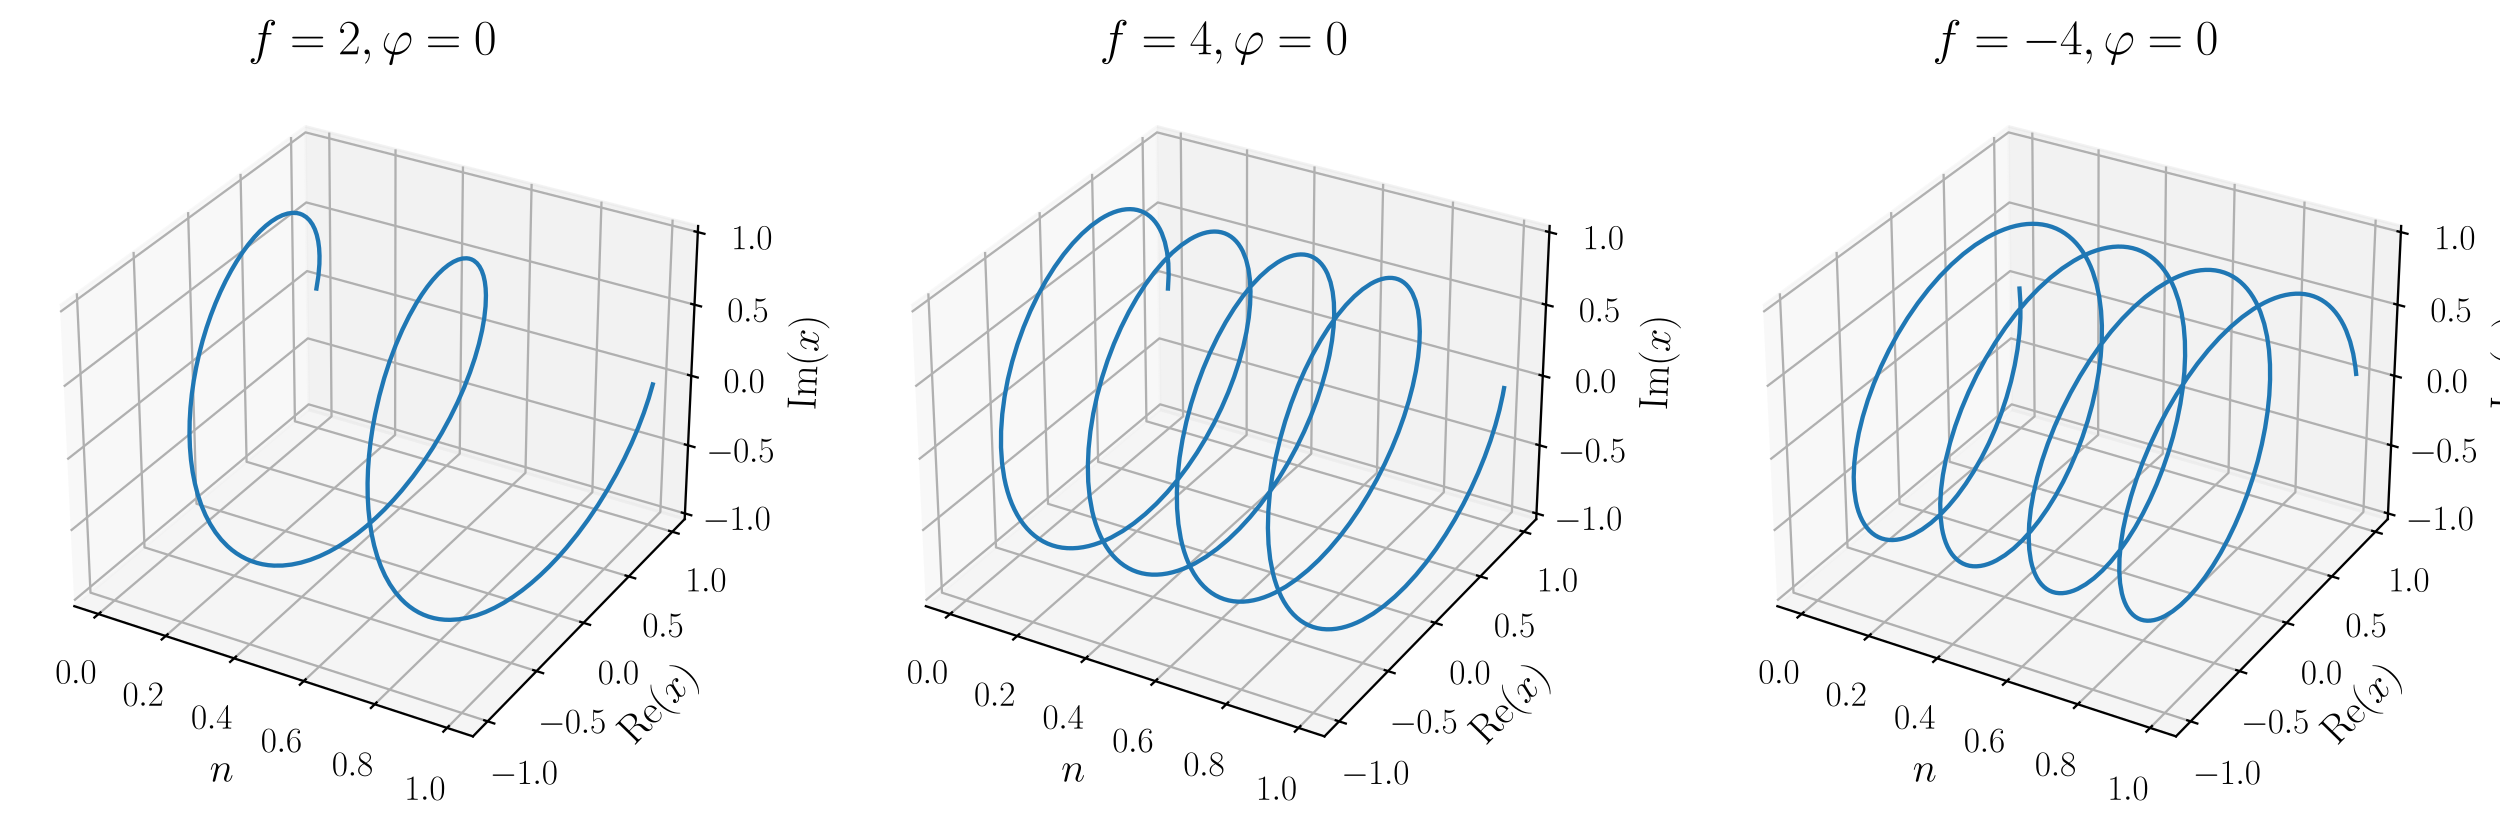 <?xml version="1.0" encoding="utf-8" standalone="no"?>
<!DOCTYPE svg PUBLIC "-//W3C//DTD SVG 1.1//EN"
  "http://www.w3.org/Graphics/SVG/1.1/DTD/svg11.dtd">
<svg xmlns:xlink="http://www.w3.org/1999/xlink" width="867.302pt" height="286.981pt" viewBox="0 0 867.302 286.981" xmlns="http://www.w3.org/2000/svg" version="1.1">
 <defs>
  <style type="text/css">*{stroke-linejoin: round; stroke-linecap: butt}</style>
 </defs>
 <g id="figure_1">
  <g id="patch_1">
   <path d="M 0 286.981 
L 867.302 286.981 
L 867.302 0 
L 0 0 
z
" style="fill: #ffffff"/>
  </g>
  <g id="patch_2">
   <path d="M 7.2 271 
L 253.376 271 
L 253.376 24.823 
L 7.2 24.823 
z
" style="fill: #ffffff"/>
  </g>
  <g id="pane3d_1">
   <g id="patch_3">
    <path d="M 25.788 210.3 
L 107.084 142.157 
L 105.953 43.882 
L 20.768 106.046 
" style="fill: #f2f2f2; opacity: 0.5; stroke: #f2f2f2; stroke-linejoin: miter"/>
   </g>
  </g>
  <g id="pane3d_2">
   <g id="patch_4">
    <path d="M 107.084 142.157 
L 237.534 180.074 
L 242.189 78.413 
L 105.953 43.882 
" style="fill: #e6e6e6; opacity: 0.5; stroke: #e6e6e6; stroke-linejoin: miter"/>
   </g>
  </g>
  <g id="pane3d_3">
   <g id="patch_5">
    <path d="M 25.788 210.3 
L 164.072 255.464 
L 237.534 180.074 
L 107.084 142.157 
" style="fill: #ececec; opacity: 0.5; stroke: #ececec; stroke-linejoin: miter"/>
   </g>
  </g>
  <g id="grid3d_1">
   <g id="Line3DCollection_1">
    <path d="M 34.163 213.036 
L 115.017 144.463 
L 114.222 45.978 
" style="fill: none; stroke: #b0b0b0; stroke-width: 0.8"/>
    <path d="M 57.467 220.647 
L 137.07 150.873 
L 137.218 51.806 
" style="fill: none; stroke: #b0b0b0; stroke-width: 0.8"/>
    <path d="M 81.198 228.397 
L 159.493 157.39 
L 160.618 57.738 
" style="fill: none; stroke: #b0b0b0; stroke-width: 0.8"/>
    <path d="M 105.369 236.292 
L 182.297 164.018 
L 184.433 63.774 
" style="fill: none; stroke: #b0b0b0; stroke-width: 0.8"/>
    <path d="M 129.992 244.333 
L 205.492 170.76 
L 208.673 69.918 
" style="fill: none; stroke: #b0b0b0; stroke-width: 0.8"/>
    <path d="M 155.08 252.527 
L 229.087 177.618 
L 233.35 76.173 
" style="fill: none; stroke: #b0b0b0; stroke-width: 0.8"/>
   </g>
  </g>
  <g id="grid3d_2">
   <g id="Line3DCollection_2">
    <path d="M 26.658 101.748 
L 31.39 205.605 
L 169.155 250.247 
" style="fill: none; stroke: #b0b0b0; stroke-width: 0.8"/>
    <path d="M 46.339 87.386 
L 50.127 189.899 
L 186.133 232.823 
" style="fill: none; stroke: #b0b0b0; stroke-width: 0.8"/>
    <path d="M 65.255 73.581 
L 68.167 174.777 
L 202.448 216.08 
" style="fill: none; stroke: #b0b0b0; stroke-width: 0.8"/>
    <path d="M 83.451 60.303 
L 85.549 160.207 
L 218.137 199.979 
" style="fill: none; stroke: #b0b0b0; stroke-width: 0.8"/>
    <path d="M 100.967 47.52 
L 102.308 146.16 
L 233.236 184.484 
" style="fill: none; stroke: #b0b0b0; stroke-width: 0.8"/>
   </g>
  </g>
  <g id="grid3d_3">
   <g id="Line3DCollection_3">
    <path d="M 237.623 178.13 
L 107.062 140.274 
L 25.692 208.31 
" style="fill: none; stroke: #b0b0b0; stroke-width: 0.8"/>
    <path d="M 238.705 154.492 
L 106.799 117.388 
L 24.526 184.099 
" style="fill: none; stroke: #b0b0b0; stroke-width: 0.8"/>
    <path d="M 239.81 130.357 
L 106.53 94.044 
L 23.335 159.359 
" style="fill: none; stroke: #b0b0b0; stroke-width: 0.8"/>
    <path d="M 240.939 105.709 
L 106.256 70.228 
L 22.117 134.073 
" style="fill: none; stroke: #b0b0b0; stroke-width: 0.8"/>
    <path d="M 242.092 80.532 
L 105.977 45.925 
L 20.872 108.222 
" style="fill: none; stroke: #b0b0b0; stroke-width: 0.8"/>
   </g>
  </g>
  <g id="axis3d_1">
   <g id="line2d_1">
    <path d="M 25.788 210.3 
L 164.072 255.464 
" style="fill: none; stroke: #000000; stroke-width: 0.8; stroke-linecap: square"/>
   </g>
   <g id="xtick_1">
    <g id="line2d_2">
     <path d="M 133.615 144.585 
" clip-path="url(#p7729bcb502)" style="fill: none; stroke: #b0b0b0; stroke-width: 0.8; stroke-linecap: square"/>
    </g>
    <g id="line2d_3">
     <path d="M 34.867 212.439 
L 32.752 214.232 
" style="fill: none; stroke: #000000; stroke-width: 0.8; stroke-linecap: square"/>
    </g>
    <g id="text_1">
     <!-- $\mathdefault{0.0}$ -->
     <g transform="translate(19.153 237.053) scale(0.12 -0.12)">
      <defs>
       <path id="CMR17-30" d="M 2688 2038 
C 2688 2430 2682 3099 2413 3613 
C 2176 4063 1798 4224 1466 4224 
C 1158 4224 768 4082 525 3620 
C 269 3137 243 2539 243 2038 
C 243 1671 250 1112 448 623 
C 723 -39 1216 -128 1466 -128 
C 1760 -128 2208 -7 2470 604 
C 2662 1048 2688 1568 2688 2038 
z
M 1466 -26 
C 1056 -26 813 328 723 816 
C 653 1196 653 1749 653 2109 
C 653 2604 653 3015 736 3407 
C 858 3954 1216 4121 1466 4121 
C 1728 4121 2067 3947 2189 3420 
C 2272 3054 2278 2623 2278 2109 
C 2278 1691 2278 1176 2202 797 
C 2067 96 1690 -26 1466 -26 
z
" transform="scale(0.016)"/>
       <path id="CMMI12-3a" d="M 1178 307 
C 1178 492 1024 620 870 620 
C 685 620 557 467 557 313 
C 557 128 710 0 864 0 
C 1050 0 1178 153 1178 307 
z
" transform="scale(0.016)"/>
      </defs>
      <use xlink:href="#CMR17-30" transform="scale(0.996)"/>
      <use xlink:href="#CMMI12-3a" transform="translate(45.69 0) scale(0.996)"/>
      <use xlink:href="#CMR17-30" transform="translate(72.788 0) scale(0.996)"/>
     </g>
    </g>
   </g>
   <g id="xtick_2">
    <g id="line2d_4">
     <path d="M 133.615 144.585 
" clip-path="url(#p7729bcb502)" style="fill: none; stroke: #b0b0b0; stroke-width: 0.8; stroke-linecap: square"/>
    </g>
    <g id="line2d_5">
     <path d="M 58.16 220.039 
L 56.076 221.865 
" style="fill: none; stroke: #000000; stroke-width: 0.8; stroke-linecap: square"/>
    </g>
    <g id="text_2">
     <!-- $\mathdefault{0.2}$ -->
     <g transform="translate(42.482 244.839) scale(0.12 -0.12)">
      <defs>
       <path id="CMR17-32" d="M 2669 990 
L 2554 990 
C 2490 537 2438 460 2413 422 
C 2381 371 1920 371 1830 371 
L 602 371 
C 832 620 1280 1073 1824 1596 
C 2214 1966 2669 2400 2669 3033 
C 2669 3788 2067 4224 1395 4224 
C 691 4224 262 3603 262 3027 
C 262 2777 448 2745 525 2745 
C 589 2745 781 2783 781 3007 
C 781 3206 614 3264 525 3264 
C 486 3264 448 3257 422 3244 
C 544 3788 915 4057 1306 4057 
C 1862 4057 2227 3616 2227 3033 
C 2227 2477 1901 1998 1536 1583 
L 262 147 
L 262 0 
L 2515 0 
L 2669 990 
z
" transform="scale(0.016)"/>
      </defs>
      <use xlink:href="#CMR17-30" transform="scale(0.996)"/>
      <use xlink:href="#CMMI12-3a" transform="translate(45.69 0) scale(0.996)"/>
      <use xlink:href="#CMR17-32" transform="translate(72.788 0) scale(0.996)"/>
     </g>
    </g>
   </g>
   <g id="xtick_3">
    <g id="line2d_6">
     <path d="M 133.615 144.585 
" clip-path="url(#p7729bcb502)" style="fill: none; stroke: #b0b0b0; stroke-width: 0.8; stroke-linecap: square"/>
    </g>
    <g id="line2d_7">
     <path d="M 81.881 227.778 
L 79.83 229.638 
" style="fill: none; stroke: #000000; stroke-width: 0.8; stroke-linecap: square"/>
    </g>
    <g id="text_3">
     <!-- $\mathdefault{0.4}$ -->
     <g transform="translate(66.242 252.767) scale(0.12 -0.12)">
      <defs>
       <path id="CMR17-34" d="M 2150 4147 
C 2150 4281 2144 4288 2029 4288 
L 128 1254 
L 128 1088 
L 1779 1088 
L 1779 460 
C 1779 230 1766 166 1318 166 
L 1197 166 
L 1197 0 
C 1402 12 1747 12 1965 12 
C 2182 12 2528 12 2733 0 
L 2733 166 
L 2611 166 
C 2163 166 2150 230 2150 460 
L 2150 1088 
L 2803 1088 
L 2803 1254 
L 2150 1254 
L 2150 4147 
z
M 1798 3723 
L 1798 1254 
L 256 1254 
L 1798 3723 
z
" transform="scale(0.016)"/>
      </defs>
      <use xlink:href="#CMR17-30" transform="scale(0.996)"/>
      <use xlink:href="#CMMI12-3a" transform="translate(45.69 0) scale(0.996)"/>
      <use xlink:href="#CMR17-34" transform="translate(72.788 0) scale(0.996)"/>
     </g>
    </g>
   </g>
   <g id="xtick_4">
    <g id="line2d_8">
     <path d="M 133.615 144.585 
" clip-path="url(#p7729bcb502)" style="fill: none; stroke: #b0b0b0; stroke-width: 0.8; stroke-linecap: square"/>
    </g>
    <g id="line2d_9">
     <path d="M 106.041 235.661 
L 104.023 237.556 
" style="fill: none; stroke: #000000; stroke-width: 0.8; stroke-linecap: square"/>
    </g>
    <g id="text_4">
     <!-- $\mathdefault{0.6}$ -->
     <g transform="translate(90.443 260.844) scale(0.12 -0.12)">
      <defs>
       <path id="CMR17-36" d="M 678 2198 
C 678 3712 1395 4076 1811 4076 
C 1946 4076 2272 4049 2400 3782 
C 2298 3782 2106 3782 2106 3558 
C 2106 3385 2246 3328 2336 3328 
C 2394 3328 2566 3353 2566 3571 
C 2566 3987 2246 4224 1805 4224 
C 1043 4224 243 3411 243 2011 
C 243 257 966 -128 1478 -128 
C 2099 -128 2688 431 2688 1295 
C 2688 2101 2170 2688 1517 2688 
C 1126 2688 838 2430 678 1979 
L 678 2198 
z
M 1478 25 
C 691 25 691 1212 691 1450 
C 691 1914 909 2585 1504 2585 
C 1613 2585 1926 2585 2138 2140 
C 2253 1889 2253 1624 2253 1302 
C 2253 954 2253 696 2118 438 
C 1978 173 1773 25 1478 25 
z
" transform="scale(0.016)"/>
      </defs>
      <use xlink:href="#CMR17-30" transform="scale(0.996)"/>
      <use xlink:href="#CMMI12-3a" transform="translate(45.69 0) scale(0.996)"/>
      <use xlink:href="#CMR17-36" transform="translate(72.788 0) scale(0.996)"/>
     </g>
    </g>
   </g>
   <g id="xtick_5">
    <g id="line2d_10">
     <path d="M 133.615 144.585 
" clip-path="url(#p7729bcb502)" style="fill: none; stroke: #b0b0b0; stroke-width: 0.8; stroke-linecap: square"/>
    </g>
    <g id="line2d_11">
     <path d="M 130.652 243.691 
L 128.671 245.622 
" style="fill: none; stroke: #000000; stroke-width: 0.8; stroke-linecap: square"/>
    </g>
    <g id="text_5">
     <!-- $\mathdefault{0.8}$ -->
     <g transform="translate(115.099 269.072) scale(0.12 -0.12)">
      <defs>
       <path id="CMR17-38" d="M 1741 2289 
C 2144 2494 2554 2803 2554 3298 
C 2554 3884 1990 4224 1472 4224 
C 890 4224 378 3800 378 3215 
C 378 3054 416 2777 666 2533 
C 730 2469 998 2276 1171 2154 
C 883 2006 211 1652 211 945 
C 211 282 838 -128 1459 -128 
C 2144 -128 2720 366 2720 1022 
C 2720 1607 2330 1877 2074 2051 
L 1741 2289 
z
M 902 2855 
C 851 2887 595 3086 595 3388 
C 595 3781 998 4076 1459 4076 
C 1965 4076 2336 3716 2336 3298 
C 2336 2700 1670 2359 1638 2359 
C 1632 2359 1626 2359 1574 2398 
L 902 2855 
z
M 2080 1536 
C 2176 1466 2483 1253 2483 861 
C 2483 385 2010 25 1472 25 
C 890 25 448 443 448 951 
C 448 1459 838 1884 1280 2083 
L 2080 1536 
z
" transform="scale(0.016)"/>
      </defs>
      <use xlink:href="#CMR17-30" transform="scale(0.996)"/>
      <use xlink:href="#CMMI12-3a" transform="translate(45.69 0) scale(0.996)"/>
      <use xlink:href="#CMR17-38" transform="translate(72.788 0) scale(0.996)"/>
     </g>
    </g>
   </g>
   <g id="xtick_6">
    <g id="line2d_12">
     <path d="M 133.615 144.585 
" clip-path="url(#p7729bcb502)" style="fill: none; stroke: #b0b0b0; stroke-width: 0.8; stroke-linecap: square"/>
    </g>
    <g id="line2d_13">
     <path d="M 155.727 251.872 
L 153.784 253.84 
" style="fill: none; stroke: #000000; stroke-width: 0.8; stroke-linecap: square"/>
    </g>
    <g id="text_6">
     <!-- $\mathdefault{1.0}$ -->
     <g transform="translate(140.222 277.456) scale(0.12 -0.12)">
      <defs>
       <path id="CMR17-31" d="M 1702 4083 
C 1702 4217 1696 4224 1606 4224 
C 1357 3927 979 3833 621 3820 
C 602 3820 570 3820 563 3808 
C 557 3795 557 3782 557 3648 
C 755 3648 1088 3686 1344 3839 
L 1344 467 
C 1344 243 1331 166 781 166 
L 589 166 
L 589 0 
C 896 6 1216 12 1523 12 
C 1830 12 2150 6 2458 0 
L 2458 166 
L 2266 166 
C 1715 166 1702 236 1702 467 
L 1702 4083 
z
" transform="scale(0.016)"/>
      </defs>
      <use xlink:href="#CMR17-31" transform="scale(0.996)"/>
      <use xlink:href="#CMMI12-3a" transform="translate(45.69 0) scale(0.996)"/>
      <use xlink:href="#CMR17-30" transform="translate(72.788 0) scale(0.996)"/>
     </g>
    </g>
   </g>
   <g id="text_7">
    <!-- $n$ -->
    <g transform="translate(72.729 271.069) scale(0.14 -0.14)">
     <defs>
      <path id="CMMI12-6e" d="M 1318 1870 
C 1331 1909 1491 2228 1728 2432 
C 1894 2585 2112 2687 2362 2687 
C 2618 2687 2707 2496 2707 2241 
C 2707 1877 2445 1149 2317 804 
C 2259 651 2227 568 2227 453 
C 2227 166 2426 -64 2733 -64 
C 3328 -64 3552 874 3552 913 
C 3552 945 3526 970 3488 970 
C 3430 970 3424 951 3392 842 
C 3245 319 3002 64 2752 64 
C 2688 64 2586 70 2586 274 
C 2586 434 2656 625 2694 715 
C 2822 1066 3091 1781 3091 2145 
C 3091 2528 2867 2816 2381 2816 
C 1811 2816 1510 2413 1395 2253 
C 1376 2617 1114 2816 832 2816 
C 627 2816 486 2694 378 2477 
C 262 2247 173 1864 173 1838 
C 173 1813 198 1781 243 1781 
C 294 1781 301 1787 339 1934 
C 442 2324 557 2687 813 2687 
C 960 2687 1011 2585 1011 2394 
C 1011 2253 947 2004 902 1807 
L 723 1117 
C 698 996 627 708 595 593 
C 550 427 480 127 480 95 
C 480 6 550 -64 646 -64 
C 723 -64 813 -26 864 70 
C 877 102 934 325 966 453 
L 1107 1028 
L 1318 1870 
z
" transform="scale(0.016)"/>
     </defs>
     <use xlink:href="#CMMI12-6e" transform="scale(0.996)"/>
    </g>
   </g>
  </g>
  <g id="axis3d_2">
   <g id="line2d_14">
    <path d="M 237.534 180.074 
L 164.072 255.464 
" style="fill: none; stroke: #000000; stroke-width: 0.8; stroke-linecap: square"/>
   </g>
   <g id="xtick_7">
    <g id="line2d_15">
     <path d="M 133.615 144.585 
" clip-path="url(#p7729bcb502)" style="fill: none; stroke: #b0b0b0; stroke-width: 0.8; stroke-linecap: square"/>
    </g>
    <g id="line2d_16">
     <path d="M 167.994 249.871 
L 171.48 251.001 
" style="fill: none; stroke: #000000; stroke-width: 0.8; stroke-linecap: square"/>
    </g>
    <g id="text_8">
     <!-- $\mathdefault{−1.0}$ -->
     <g transform="translate(169.908 271.973) scale(0.12 -0.12)">
      <defs>
       <path id="CMSY10-0" d="M 4218 1472 
C 4326 1472 4442 1472 4442 1600 
C 4442 1728 4326 1728 4218 1728 
L 755 1728 
C 646 1728 531 1728 531 1600 
C 531 1472 646 1472 755 1472 
L 4218 1472 
z
" transform="scale(0.016)"/>
      </defs>
      <use xlink:href="#CMSY10-0" transform="scale(0.996)"/>
      <use xlink:href="#CMR17-31" transform="translate(77.487 0) scale(0.996)"/>
      <use xlink:href="#CMMI12-3a" transform="translate(123.178 0) scale(0.996)"/>
      <use xlink:href="#CMR17-30" transform="translate(150.275 0) scale(0.996)"/>
     </g>
    </g>
   </g>
   <g id="xtick_8">
    <g id="line2d_17">
     <path d="M 133.615 144.585 
" clip-path="url(#p7729bcb502)" style="fill: none; stroke: #b0b0b0; stroke-width: 0.8; stroke-linecap: square"/>
    </g>
    <g id="line2d_18">
     <path d="M 184.988 232.462 
L 188.426 233.547 
" style="fill: none; stroke: #000000; stroke-width: 0.8; stroke-linecap: square"/>
    </g>
    <g id="text_9">
     <!-- $\mathdefault{−0.5}$ -->
     <g transform="translate(186.64 254.27) scale(0.12 -0.12)">
      <defs>
       <path id="CMR17-35" d="M 730 3750 
C 794 3724 1056 3641 1325 3641 
C 1920 3641 2246 3961 2432 4140 
C 2432 4191 2432 4224 2394 4224 
C 2387 4224 2374 4224 2323 4198 
C 2099 4102 1837 4032 1517 4032 
C 1325 4032 1037 4055 723 4191 
C 653 4224 640 4224 634 4224 
C 602 4224 595 4217 595 4090 
L 595 2231 
C 595 2113 595 2080 659 2080 
C 691 2080 704 2093 736 2139 
C 941 2435 1222 2560 1542 2560 
C 1766 2560 2246 2415 2246 1293 
C 2246 1087 2246 716 2054 422 
C 1894 159 1645 25 1370 25 
C 947 25 518 319 403 812 
C 429 806 480 793 506 793 
C 589 793 749 838 749 1036 
C 749 1209 627 1280 506 1280 
C 358 1280 262 1190 262 1011 
C 262 454 704 -128 1382 -128 
C 2042 -128 2669 441 2669 1267 
C 2669 2054 2170 2662 1549 2662 
C 1222 2662 947 2540 730 2304 
L 730 3750 
z
" transform="scale(0.016)"/>
      </defs>
      <use xlink:href="#CMSY10-0" transform="scale(0.996)"/>
      <use xlink:href="#CMR17-30" transform="translate(77.487 0) scale(0.996)"/>
      <use xlink:href="#CMMI12-3a" transform="translate(123.178 0) scale(0.996)"/>
      <use xlink:href="#CMR17-35" transform="translate(150.275 0) scale(0.996)"/>
     </g>
    </g>
   </g>
   <g id="xtick_9">
    <g id="line2d_19">
     <path d="M 133.615 144.585 
" clip-path="url(#p7729bcb502)" style="fill: none; stroke: #b0b0b0; stroke-width: 0.8; stroke-linecap: square"/>
    </g>
    <g id="line2d_20">
     <path d="M 201.319 215.733 
L 204.71 216.776 
" style="fill: none; stroke: #000000; stroke-width: 0.8; stroke-linecap: square"/>
    </g>
    <g id="text_10">
     <!-- $\mathdefault{0.0}$ -->
     <g transform="translate(207.367 237.26) scale(0.12 -0.12)">
      <use xlink:href="#CMR17-30" transform="scale(0.996)"/>
      <use xlink:href="#CMMI12-3a" transform="translate(45.69 0) scale(0.996)"/>
      <use xlink:href="#CMR17-30" transform="translate(72.788 0) scale(0.996)"/>
     </g>
    </g>
   </g>
   <g id="xtick_10">
    <g id="line2d_21">
     <path d="M 133.615 144.585 
" clip-path="url(#p7729bcb502)" style="fill: none; stroke: #b0b0b0; stroke-width: 0.8; stroke-linecap: square"/>
    </g>
    <g id="line2d_22">
     <path d="M 217.023 199.645 
L 220.368 200.648 
" style="fill: none; stroke: #000000; stroke-width: 0.8; stroke-linecap: square"/>
    </g>
    <g id="text_11">
     <!-- $\mathdefault{0.5}$ -->
     <g transform="translate(222.828 220.902) scale(0.12 -0.12)">
      <use xlink:href="#CMR17-30" transform="scale(0.996)"/>
      <use xlink:href="#CMMI12-3a" transform="translate(45.69 0) scale(0.996)"/>
      <use xlink:href="#CMR17-35" transform="translate(72.788 0) scale(0.996)"/>
     </g>
    </g>
   </g>
   <g id="xtick_11">
    <g id="line2d_23">
     <path d="M 133.615 144.585 
" clip-path="url(#p7729bcb502)" style="fill: none; stroke: #b0b0b0; stroke-width: 0.8; stroke-linecap: square"/>
    </g>
    <g id="line2d_24">
     <path d="M 232.137 184.162 
L 235.437 185.128 
" style="fill: none; stroke: #000000; stroke-width: 0.8; stroke-linecap: square"/>
    </g>
    <g id="text_12">
     <!-- $\mathdefault{1.0}$ -->
     <g transform="translate(237.707 205.16) scale(0.12 -0.12)">
      <use xlink:href="#CMR17-31" transform="scale(0.996)"/>
      <use xlink:href="#CMMI12-3a" transform="translate(45.69 0) scale(0.996)"/>
      <use xlink:href="#CMR17-30" transform="translate(72.788 0) scale(0.996)"/>
     </g>
    </g>
   </g>
   <g id="text_13">
    <!-- $\mathrm{Re}(x)$ -->
    <g transform="translate(219.878 258.884) rotate(-45.742) scale(0.14 -0.14)">
     <defs>
      <path id="CMR17-52" d="M 2509 2156 
C 3117 2278 3629 2689 3629 3203 
C 3629 3806 2950 4352 2054 4352 
L 333 4352 
L 333 4185 
C 774 4185 845 4185 845 3896 
L 845 428 
C 845 140 774 140 333 140 
L 333 -26 
C 518 -13 851 -13 1050 -13 
C 1248 -13 1581 -13 1766 -26 
L 1766 140 
C 1325 140 1254 140 1254 428 
L 1254 2112 
L 2003 2112 
C 2368 2112 2573 1964 2662 1881 
C 2918 1632 2918 1459 2918 1024 
C 2918 595 2918 377 3110 160 
C 3354 -103 3680 -128 3821 -128 
C 4294 -128 4365 403 4365 512 
C 4365 550 4365 595 4307 595 
C 4256 595 4250 556 4250 531 
C 4218 115 4032 -26 3834 -26 
C 3482 -26 3443 377 3405 768 
C 3386 902 3373 998 3360 1139 
C 3322 1459 3270 1926 2509 2156 
z
M 1984 2214 
L 1254 2214 
L 1254 3935 
C 1254 4153 1267 4185 1523 4185 
L 1990 4185 
C 2522 4185 3142 3999 3142 3203 
C 3142 2374 2464 2214 1984 2214 
z
" transform="scale(0.016)"/>
      <path id="CMR17-65" d="M 2438 1503 
C 2464 1529 2464 1542 2464 1606 
C 2464 2251 2118 2816 1389 2816 
C 710 2816 173 2175 173 1394 
C 173 554 781 -64 1459 -64 
C 2176 -64 2458 619 2458 755 
C 2458 800 2419 800 2406 800 
C 2362 800 2355 787 2330 709 
C 2189 270 1837 51 1504 51 
C 1229 51 954 206 781 490 
C 582 819 582 1200 582 1503 
L 2438 1503 
z
M 589 1600 
C 634 2511 1126 2713 1382 2713 
C 1818 2713 2112 2308 2118 1600 
L 589 1600 
z
" transform="scale(0.016)"/>
      <path id="CMR17-28" d="M 1958 -1562 
C 1958 -1556 1958 -1543 1939 -1524 
C 1645 -1223 858 -403 858 1596 
C 858 3595 1632 4408 1946 4729 
C 1946 4735 1958 4748 1958 4767 
C 1958 4787 1939 4800 1914 4800 
C 1843 4800 1299 4325 986 3620 
C 666 2909 576 2218 576 1603 
C 576 1141 621 360 1005 -467 
C 1312 -1133 1837 -1600 1914 -1600 
C 1946 -1600 1958 -1588 1958 -1562 
z
" transform="scale(0.016)"/>
      <path id="CMMI12-78" d="M 3034 2624 
C 2829 2585 2752 2431 2752 2310 
C 2752 2156 2874 2105 2963 2105 
C 3155 2105 3290 2271 3290 2444 
C 3290 2694 2982 2816 2714 2816 
C 2323 2816 2106 2451 2048 2329 
C 1901 2790 1504 2816 1389 2816 
C 736 2816 390 1993 390 1849 
C 390 1823 416 1790 461 1790 
C 512 1790 525 1829 538 1855 
C 755 2572 1184 2687 1370 2687 
C 1658 2687 1715 2438 1715 2284 
C 1715 2143 1677 1993 1600 1678 
L 1382 778 
C 1286 390 1101 64 762 64 
C 730 64 570 64 435 126 
C 666 166 717 358 717 435 
C 717 563 621 640 499 640 
C 346 640 179 505 179 300 
C 179 57 480 -64 755 -64 
C 1062 -64 1280 153 1414 415 
C 1517 64 1837 -64 2074 -64 
C 2726 -64 3072 751 3072 896 
C 3072 929 3046 955 3008 955 
C 2950 955 2944 922 2925 870 
C 2752 300 2381 64 2093 64 
C 1869 64 1747 204 1747 467 
C 1747 607 1773 712 1875 1146 
L 2099 2039 
C 2195 2425 2413 2687 2707 2687 
C 2720 2687 2899 2687 3034 2624 
z
" transform="scale(0.016)"/>
      <path id="CMR17-29" d="M 1683 1596 
C 1683 2057 1638 2839 1254 3665 
C 947 4332 422 4800 346 4800 
C 326 4800 301 4793 301 4761 
C 301 4748 307 4742 314 4729 
C 621 4408 1402 3595 1402 1603 
C 1402 -396 627 -1210 314 -1530 
C 307 -1543 301 -1549 301 -1562 
C 301 -1594 326 -1600 346 -1600 
C 416 -1600 960 -1127 1274 -422 
C 1594 289 1683 981 1683 1596 
z
" transform="scale(0.016)"/>
     </defs>
     <use xlink:href="#CMR17-52" transform="scale(0.996)"/>
     <use xlink:href="#CMR17-65" transform="translate(67.791 0) scale(0.996)"/>
     <use xlink:href="#CMR17-28" transform="translate(108.277 0) scale(0.996)"/>
     <use xlink:href="#CMMI12-78" transform="translate(143.558 0) scale(0.996)"/>
     <use xlink:href="#CMR17-29" transform="translate(198.992 0) scale(0.996)"/>
    </g>
   </g>
  </g>
  <g id="axis3d_3">
   <g id="line2d_25">
    <path d="M 237.534 180.074 
L 242.189 78.413 
" style="fill: none; stroke: #000000; stroke-width: 0.8; stroke-linecap: square"/>
   </g>
   <g id="xtick_12">
    <g id="line2d_26">
     <path d="M 133.615 144.585 
" style="fill: none; stroke: #b0b0b0; stroke-width: 0.8; stroke-linecap: square"/>
    </g>
    <g id="line2d_27">
     <path d="M 236.527 177.812 
L 239.817 178.766 
" style="fill: none; stroke: #000000; stroke-width: 0.8; stroke-linecap: square"/>
    </g>
    <g id="text_14">
     <!-- $\mathdefault{−1.0}$ -->
     <g transform="translate(243.754 183.831) scale(0.12 -0.12)">
      <use xlink:href="#CMSY10-0" transform="scale(0.996)"/>
      <use xlink:href="#CMR17-31" transform="translate(77.487 0) scale(0.996)"/>
      <use xlink:href="#CMMI12-3a" transform="translate(123.178 0) scale(0.996)"/>
      <use xlink:href="#CMR17-30" transform="translate(150.275 0) scale(0.996)"/>
     </g>
    </g>
   </g>
   <g id="xtick_13">
    <g id="line2d_28">
     <path d="M 133.615 144.585 
" style="fill: none; stroke: #b0b0b0; stroke-width: 0.8; stroke-linecap: square"/>
    </g>
    <g id="line2d_29">
     <path d="M 237.598 154.18 
L 240.923 155.116 
" style="fill: none; stroke: #000000; stroke-width: 0.8; stroke-linecap: square"/>
    </g>
    <g id="text_15">
     <!-- $\mathdefault{−0.5}$ -->
     <g transform="translate(245.023 160.244) scale(0.12 -0.12)">
      <use xlink:href="#CMSY10-0" transform="scale(0.996)"/>
      <use xlink:href="#CMR17-30" transform="translate(77.487 0) scale(0.996)"/>
      <use xlink:href="#CMMI12-3a" transform="translate(123.178 0) scale(0.996)"/>
      <use xlink:href="#CMR17-35" transform="translate(150.275 0) scale(0.996)"/>
     </g>
    </g>
   </g>
   <g id="xtick_14">
    <g id="line2d_30">
     <path d="M 133.615 144.585 
" style="fill: none; stroke: #b0b0b0; stroke-width: 0.8; stroke-linecap: square"/>
    </g>
    <g id="line2d_31">
     <path d="M 238.691 130.052 
L 242.053 130.968 
" style="fill: none; stroke: #000000; stroke-width: 0.8; stroke-linecap: square"/>
    </g>
    <g id="text_16">
     <!-- $\mathdefault{0.0}$ -->
     <g transform="translate(250.967 136.163) scale(0.12 -0.12)">
      <use xlink:href="#CMR17-30" transform="scale(0.996)"/>
      <use xlink:href="#CMMI12-3a" transform="translate(45.69 0) scale(0.996)"/>
      <use xlink:href="#CMR17-30" transform="translate(72.788 0) scale(0.996)"/>
     </g>
    </g>
   </g>
   <g id="xtick_15">
    <g id="line2d_32">
     <path d="M 133.615 144.585 
" style="fill: none; stroke: #b0b0b0; stroke-width: 0.8; stroke-linecap: square"/>
    </g>
    <g id="line2d_33">
     <path d="M 239.807 105.411 
L 243.206 106.306 
" style="fill: none; stroke: #000000; stroke-width: 0.8; stroke-linecap: square"/>
    </g>
    <g id="text_17">
     <!-- $\mathdefault{0.5}$ -->
     <g transform="translate(252.289 111.571) scale(0.12 -0.12)">
      <use xlink:href="#CMR17-30" transform="scale(0.996)"/>
      <use xlink:href="#CMMI12-3a" transform="translate(45.69 0) scale(0.996)"/>
      <use xlink:href="#CMR17-35" transform="translate(72.788 0) scale(0.996)"/>
     </g>
    </g>
   </g>
   <g id="xtick_16">
    <g id="line2d_34">
     <path d="M 133.615 144.585 
" style="fill: none; stroke: #b0b0b0; stroke-width: 0.8; stroke-linecap: square"/>
    </g>
    <g id="line2d_35">
     <path d="M 240.947 80.241 
L 244.384 81.115 
" style="fill: none; stroke: #000000; stroke-width: 0.8; stroke-linecap: square"/>
    </g>
    <g id="text_18">
     <!-- $\mathdefault{1.0}$ -->
     <g transform="translate(253.64 86.452) scale(0.12 -0.12)">
      <use xlink:href="#CMR17-31" transform="scale(0.996)"/>
      <use xlink:href="#CMMI12-3a" transform="translate(45.69 0) scale(0.996)"/>
      <use xlink:href="#CMR17-30" transform="translate(72.788 0) scale(0.996)"/>
     </g>
    </g>
   </g>
   <g id="text_19">
    <!-- $\mathrm{Im}(x)$ -->
    <g transform="translate(282.854 142.437) rotate(-87.378) scale(0.14 -0.14)">
     <defs>
      <path id="CMR17-49" d="M 1261 3898 
C 1261 4185 1338 4185 1798 4185 
L 1798 4352 
C 1594 4339 1267 4339 1050 4339 
C 832 4339 506 4339 301 4352 
L 301 4185 
C 762 4185 838 4185 838 3898 
L 838 453 
C 838 166 762 166 301 166 
L 301 0 
C 506 12 832 12 1050 12 
C 1267 12 1594 12 1798 0 
L 1798 166 
C 1338 166 1261 166 1261 453 
L 1261 3898 
z
" transform="scale(0.016)"/>
      <path id="CMR17-6d" d="M 4326 1954 
C 4326 2276 4269 2816 3507 2816 
C 3072 2816 2771 2520 2656 2173 
L 2650 2173 
C 2573 2700 2195 2816 1837 2816 
C 1331 2816 1069 2424 973 2166 
L 966 2166 
L 966 2816 
L 211 2745 
L 211 2578 
C 589 2578 646 2540 646 2231 
L 646 443 
C 646 198 621 166 211 166 
L 211 0 
C 365 12 646 12 813 12 
C 979 12 1267 12 1421 0 
L 1421 166 
C 1011 166 986 192 986 443 
L 986 1678 
C 986 2269 1344 2713 1792 2713 
C 2266 2713 2317 2289 2317 1980 
L 2317 443 
C 2317 198 2291 166 1882 166 
L 1882 0 
C 2035 12 2317 12 2483 12 
C 2650 12 2938 12 3091 0 
L 3091 166 
C 2682 166 2656 192 2656 443 
L 2656 1678 
C 2656 2269 3014 2713 3462 2713 
C 3936 2713 3987 2289 3987 1980 
L 3987 443 
C 3987 198 3962 166 3552 166 
L 3552 0 
C 3706 12 3987 12 4154 12 
C 4320 12 4608 12 4762 0 
L 4762 166 
C 4352 166 4326 192 4326 443 
L 4326 1954 
z
" transform="scale(0.016)"/>
     </defs>
     <use xlink:href="#CMR17-49" transform="scale(0.996)"/>
     <use xlink:href="#CMR17-6d" transform="translate(32.638 0) scale(0.996)"/>
     <use xlink:href="#CMR17-28" transform="translate(109.558 0) scale(0.996)"/>
     <use xlink:href="#CMMI12-78" transform="translate(144.839 0) scale(0.996)"/>
     <use xlink:href="#CMR17-29" transform="translate(200.273 0) scale(0.996)"/>
    </g>
   </g>
  </g>
  <g id="axes_1">
   <g id="line2d_36">
    <path d="M 109.778 100.104 
L 110.459 95.713 
L 110.806 91.612 
L 110.849 88.754 
L 110.709 86.1 
L 110.389 83.667 
L 109.892 81.472 
L 109.224 79.528 
L 108.391 77.85 
L 107.399 76.45 
L 106.256 75.339 
L 104.971 74.528 
L 104.041 74.157 
L 103.054 73.926 
L 101.476 73.845 
L 99.792 74.086 
L 98.014 74.652 
L 96.155 75.544 
L 94.229 76.763 
L 92.251 78.304 
L 90.236 80.165 
L 88.2 82.336 
L 86.159 84.811 
L 84.13 87.576 
L 82.129 90.62 
L 80.173 93.927 
L 78.278 97.479 
L 76.462 101.257 
L 74.741 105.24 
L 73.129 109.404 
L 71.642 113.727 
L 70.294 118.181 
L 69.099 122.74 
L 68.069 127.376 
L 67.215 132.061 
L 66.547 136.765 
L 66.074 141.46 
L 65.803 146.115 
L 65.74 150.704 
L 65.89 155.196 
L 66.254 159.565 
L 66.834 163.784 
L 67.63 167.829 
L 68.64 171.674 
L 69.861 175.299 
L 71.288 178.682 
L 72.915 181.806 
L 74.734 184.654 
L 76.737 187.211 
L 78.915 189.465 
L 80.459 190.795 
L 82.073 191.983 
L 83.752 193.028 
L 85.494 193.928 
L 87.295 194.681 
L 89.151 195.288 
L 91.057 195.747 
L 93.011 196.059 
L 95.007 196.224 
L 98.072 196.199 
L 101.21 195.85 
L 104.406 195.183 
L 107.647 194.207 
L 110.917 192.93 
L 114.203 191.363 
L 117.49 189.519 
L 120.765 187.41 
L 124.015 185.052 
L 127.227 182.459 
L 130.388 179.648 
L 133.486 176.636 
L 136.509 173.442 
L 139.447 170.083 
L 143.212 165.381 
L 146.783 160.467 
L 150.137 155.388 
L 153.256 150.192 
L 156.12 144.929 
L 158.715 139.647 
L 161.027 134.395 
L 163.043 129.223 
L 164.755 124.18 
L 166.156 119.313 
L 167.24 114.669 
L 168.005 110.295 
L 168.452 106.234 
L 168.582 102.53 
L 168.475 100.009 
L 168.195 97.729 
L 167.748 95.702 
L 167.138 93.944 
L 166.371 92.468 
L 165.453 91.286 
L 164.393 90.408 
L 163.61 89.996 
L 162.771 89.726 
L 161.877 89.6 
L 160.442 89.683 
L 158.903 90.097 
L 157.272 90.845 
L 155.562 91.927 
L 153.786 93.341 
L 151.959 95.084 
L 150.094 97.149 
L 148.207 99.53 
L 146.314 102.215 
L 144.43 105.192 
L 141.959 109.59 
L 139.572 114.441 
L 137.306 119.698 
L 135.197 125.308 
L 133.282 131.213 
L 131.593 137.351 
L 130.161 143.656 
L 129.273 148.453 
L 128.556 153.275 
L 128.02 158.093 
L 127.671 162.875 
L 127.517 167.594 
L 127.563 172.219 
L 127.812 176.722 
L 128.267 181.076 
L 128.929 185.255 
L 129.796 189.233 
L 130.867 192.988 
L 132.137 196.499 
L 133.603 199.747 
L 135.258 202.713 
L 137.094 205.384 
L 139.104 207.745 
L 140.536 209.143 
L 142.037 210.396 
L 143.606 211.502 
L 145.237 212.459 
L 146.929 213.267 
L 148.677 213.925 
L 150.478 214.431 
L 152.328 214.787 
L 154.224 214.991 
L 156.16 215.046 
L 159.134 214.851 
L 162.179 214.327 
L 165.281 213.481 
L 168.426 212.323 
L 171.602 210.862 
L 174.794 209.112 
L 177.99 207.085 
L 181.177 204.794 
L 184.342 202.257 
L 187.472 199.488 
L 190.557 196.506 
L 193.583 193.328 
L 196.541 189.974 
L 200.36 185.258 
L 204.014 180.309 
L 207.481 175.175 
L 210.742 169.903 
L 213.777 164.545 
L 216.57 159.151 
L 219.106 153.769 
L 221.373 148.452 
L 223.359 143.247 
L 225.055 138.206 
L 226.455 133.375 
L 226.455 133.375 
" clip-path="url(#p7729bcb502)" style="fill: none; stroke: #1f77b4; stroke-width: 1.5; stroke-linecap: square"/>
   </g>
   <g id="text_20">
    <!-- $f = 2, \varphi = 0$ -->
    <g transform="translate(86.078 18.823) scale(0.168 -0.168)">
     <defs>
      <path id="CMMI12-66" d="M 2854 2566 
C 2982 2566 3034 2566 3034 2687 
C 3034 2752 2982 2752 2867 2752 
L 2349 2752 
C 2470 3398 2560 3846 2611 4051 
C 2650 4204 2784 4351 2950 4351 
C 3085 4351 3219 4294 3283 4236 
C 3034 4211 2957 4025 2957 3916 
C 2957 3788 3053 3712 3174 3712 
C 3302 3712 3494 3820 3494 4064 
C 3494 4332 3226 4480 2944 4480 
C 2669 4480 2400 4275 2272 4025 
C 2157 3801 2093 3573 1946 2752 
L 1517 2752 
C 1395 2752 1331 2752 1331 2636 
C 1331 2566 1370 2566 1498 2566 
L 1907 2566 
C 1792 1977 1530 545 1382 -132 
C 1274 -685 1178 -1152 858 -1152 
C 838 -1152 653 -1152 538 -1031 
C 864 -1005 864 -724 864 -717 
C 864 -589 768 -512 646 -512 
C 518 -512 326 -621 326 -865 
C 326 -1140 608 -1280 858 -1280 
C 1510 -1280 1779 -113 1850 203 
C 1965 691 2278 2376 2310 2566 
L 2854 2566 
z
" transform="scale(0.016)"/>
      <path id="CMR17-3d" d="M 4115 2048 
C 4211 2048 4307 2048 4307 2156 
C 4307 2272 4198 2272 4090 2272 
L 512 2272 
C 403 2272 294 2272 294 2156 
C 294 2048 390 2048 486 2048 
L 4115 2048 
z
M 4090 927 
C 4198 927 4307 927 4307 1043 
C 4307 1152 4211 1152 4115 1152 
L 486 1152 
C 390 1152 294 1152 294 1043 
C 294 927 403 927 512 927 
L 4090 927 
z
" transform="scale(0.016)"/>
      <path id="CMMI12-3b" d="M 1248 -26 
C 1248 345 1126 620 864 620 
C 659 620 557 454 557 313 
C 557 172 653 0 870 0 
C 954 0 1024 25 1082 83 
C 1094 96 1101 96 1107 96 
C 1120 96 1120 6 1120 -26 
C 1120 -233 1082 -642 710 -1051 
C 640 -1127 640 -1140 640 -1152 
C 640 -1184 672 -1216 704 -1216 
C 755 -1216 1248 -749 1248 -26 
z
" transform="scale(0.016)"/>
      <path id="CMMI12-27" d="M 1926 281 
C 1818 281 1722 281 1722 313 
C 1722 326 1830 926 1869 1066 
C 2074 1883 2560 2470 3117 2470 
C 3533 2470 3725 2157 3725 1806 
C 3725 1079 2906 281 1926 281 
z
M 1651 -52 
C 1690 -58 1754 -64 1869 -64 
C 2918 -64 3885 945 3885 1953 
C 3885 2342 3712 2816 3174 2816 
C 2253 2816 1862 1519 1504 319 
C 768 460 461 849 461 1277 
C 461 1449 595 2132 966 2592 
C 1037 2675 1037 2687 1037 2700 
C 1037 2752 986 2752 973 2752 
C 800 2752 314 1819 314 1213 
C 314 498 877 108 1395 -7 
L 1062 -1111 
C 1030 -1209 1030 -1222 1030 -1248 
C 1030 -1402 1184 -1408 1197 -1408 
C 1261 -1408 1376 -1383 1427 -1254 
C 1446 -1196 1626 -182 1651 -52 
z
" transform="scale(0.016)"/>
     </defs>
     <use xlink:href="#CMMI12-66" transform="scale(0.996)"/>
     <use xlink:href="#CMR17-3d" transform="translate(86.394 0) scale(0.996)"/>
     <use xlink:href="#CMR17-32" transform="translate(185.783 0) scale(0.996)"/>
     <use xlink:href="#CMMI12-3b" transform="translate(231.474 0) scale(0.996)"/>
     <use xlink:href="#CMMI12-27" transform="translate(275.175 0) scale(0.996)"/>
     <use xlink:href="#CMR17-3d" transform="translate(366.752 0) scale(0.996)"/>
     <use xlink:href="#CMR17-30" transform="translate(466.141 0) scale(0.996)"/>
    </g>
   </g>
  </g>
  <g id="patch_6">
   <path d="M 302.612 271 
L 548.788 271 
L 548.788 24.823 
L 302.612 24.823 
z
" style="fill: #ffffff"/>
  </g>
  <g id="pane3d_4">
   <g id="patch_7">
    <path d="M 321.2 210.3 
L 402.495 142.157 
L 401.365 43.882 
L 316.179 106.046 
" style="fill: #f2f2f2; opacity: 0.5; stroke: #f2f2f2; stroke-linejoin: miter"/>
   </g>
  </g>
  <g id="pane3d_5">
   <g id="patch_8">
    <path d="M 402.495 142.157 
L 532.946 180.074 
L 537.601 78.413 
L 401.365 43.882 
" style="fill: #e6e6e6; opacity: 0.5; stroke: #e6e6e6; stroke-linejoin: miter"/>
   </g>
  </g>
  <g id="pane3d_6">
   <g id="patch_9">
    <path d="M 321.2 210.3 
L 459.483 255.464 
L 532.946 180.074 
L 402.495 142.157 
" style="fill: #ececec; opacity: 0.5; stroke: #ececec; stroke-linejoin: miter"/>
   </g>
  </g>
  <g id="grid3d_4">
   <g id="Line3DCollection_4">
    <path d="M 329.575 213.036 
L 410.429 144.463 
L 409.634 45.978 
" style="fill: none; stroke: #b0b0b0; stroke-width: 0.8"/>
    <path d="M 352.878 220.647 
L 432.481 150.873 
L 432.63 51.806 
" style="fill: none; stroke: #b0b0b0; stroke-width: 0.8"/>
    <path d="M 376.61 228.397 
L 454.905 157.39 
L 456.03 57.738 
" style="fill: none; stroke: #b0b0b0; stroke-width: 0.8"/>
    <path d="M 400.781 236.292 
L 477.709 164.018 
L 479.844 63.774 
" style="fill: none; stroke: #b0b0b0; stroke-width: 0.8"/>
    <path d="M 425.404 244.333 
L 500.904 170.76 
L 504.085 69.918 
" style="fill: none; stroke: #b0b0b0; stroke-width: 0.8"/>
    <path d="M 450.492 252.527 
L 524.499 177.618 
L 528.762 76.173 
" style="fill: none; stroke: #b0b0b0; stroke-width: 0.8"/>
   </g>
  </g>
  <g id="grid3d_5">
   <g id="Line3DCollection_5">
    <path d="M 322.057 101.757 
L 326.79 205.615 
L 464.556 250.259 
" style="fill: none; stroke: #b0b0b0; stroke-width: 0.8"/>
    <path d="M 341.742 87.392 
L 345.53 189.906 
L 481.537 232.831 
" style="fill: none; stroke: #b0b0b0; stroke-width: 0.8"/>
    <path d="M 360.661 73.586 
L 363.573 174.782 
L 497.855 216.085 
" style="fill: none; stroke: #b0b0b0; stroke-width: 0.8"/>
    <path d="M 378.86 60.305 
L 380.958 160.21 
L 513.547 199.981 
" style="fill: none; stroke: #b0b0b0; stroke-width: 0.8"/>
    <path d="M 396.379 47.52 
L 397.72 146.16 
L 528.648 184.484 
" style="fill: none; stroke: #b0b0b0; stroke-width: 0.8"/>
   </g>
  </g>
  <g id="grid3d_6">
   <g id="Line3DCollection_6">
    <path d="M 533.035 178.13 
L 402.474 140.274 
L 321.104 208.31 
" style="fill: none; stroke: #b0b0b0; stroke-width: 0.8"/>
    <path d="M 534.117 154.492 
L 402.21 117.388 
L 319.938 184.099 
" style="fill: none; stroke: #b0b0b0; stroke-width: 0.8"/>
    <path d="M 535.222 130.357 
L 401.942 94.044 
L 318.747 159.359 
" style="fill: none; stroke: #b0b0b0; stroke-width: 0.8"/>
    <path d="M 536.351 105.709 
L 401.668 70.228 
L 317.529 134.073 
" style="fill: none; stroke: #b0b0b0; stroke-width: 0.8"/>
    <path d="M 537.504 80.532 
L 401.389 45.925 
L 316.284 108.222 
" style="fill: none; stroke: #b0b0b0; stroke-width: 0.8"/>
   </g>
  </g>
  <g id="axis3d_4">
   <g id="line2d_37">
    <path d="M 321.2 210.3 
L 459.483 255.464 
" style="fill: none; stroke: #000000; stroke-width: 0.8; stroke-linecap: square"/>
   </g>
   <g id="xtick_17">
    <g id="line2d_38">
     <path d="M 429.027 144.585 
" clip-path="url(#pd94828417f)" style="fill: none; stroke: #b0b0b0; stroke-width: 0.8; stroke-linecap: square"/>
    </g>
    <g id="line2d_39">
     <path d="M 330.279 212.439 
L 328.164 214.232 
" style="fill: none; stroke: #000000; stroke-width: 0.8; stroke-linecap: square"/>
    </g>
    <g id="text_21">
     <!-- $\mathdefault{0.0}$ -->
     <g transform="translate(314.565 237.053) scale(0.12 -0.12)">
      <use xlink:href="#CMR17-30" transform="scale(0.996)"/>
      <use xlink:href="#CMMI12-3a" transform="translate(45.69 0) scale(0.996)"/>
      <use xlink:href="#CMR17-30" transform="translate(72.788 0) scale(0.996)"/>
     </g>
    </g>
   </g>
   <g id="xtick_18">
    <g id="line2d_40">
     <path d="M 429.027 144.585 
" clip-path="url(#pd94828417f)" style="fill: none; stroke: #b0b0b0; stroke-width: 0.8; stroke-linecap: square"/>
    </g>
    <g id="line2d_41">
     <path d="M 353.572 220.039 
L 351.488 221.865 
" style="fill: none; stroke: #000000; stroke-width: 0.8; stroke-linecap: square"/>
    </g>
    <g id="text_22">
     <!-- $\mathdefault{0.2}$ -->
     <g transform="translate(337.894 244.839) scale(0.12 -0.12)">
      <use xlink:href="#CMR17-30" transform="scale(0.996)"/>
      <use xlink:href="#CMMI12-3a" transform="translate(45.69 0) scale(0.996)"/>
      <use xlink:href="#CMR17-32" transform="translate(72.788 0) scale(0.996)"/>
     </g>
    </g>
   </g>
   <g id="xtick_19">
    <g id="line2d_42">
     <path d="M 429.027 144.585 
" clip-path="url(#pd94828417f)" style="fill: none; stroke: #b0b0b0; stroke-width: 0.8; stroke-linecap: square"/>
    </g>
    <g id="line2d_43">
     <path d="M 377.293 227.778 
L 375.241 229.638 
" style="fill: none; stroke: #000000; stroke-width: 0.8; stroke-linecap: square"/>
    </g>
    <g id="text_23">
     <!-- $\mathdefault{0.4}$ -->
     <g transform="translate(361.653 252.767) scale(0.12 -0.12)">
      <use xlink:href="#CMR17-30" transform="scale(0.996)"/>
      <use xlink:href="#CMMI12-3a" transform="translate(45.69 0) scale(0.996)"/>
      <use xlink:href="#CMR17-34" transform="translate(72.788 0) scale(0.996)"/>
     </g>
    </g>
   </g>
   <g id="xtick_20">
    <g id="line2d_44">
     <path d="M 429.027 144.585 
" clip-path="url(#pd94828417f)" style="fill: none; stroke: #b0b0b0; stroke-width: 0.8; stroke-linecap: square"/>
    </g>
    <g id="line2d_45">
     <path d="M 401.452 235.661 
L 399.435 237.556 
" style="fill: none; stroke: #000000; stroke-width: 0.8; stroke-linecap: square"/>
    </g>
    <g id="text_24">
     <!-- $\mathdefault{0.6}$ -->
     <g transform="translate(385.855 260.844) scale(0.12 -0.12)">
      <use xlink:href="#CMR17-30" transform="scale(0.996)"/>
      <use xlink:href="#CMMI12-3a" transform="translate(45.69 0) scale(0.996)"/>
      <use xlink:href="#CMR17-36" transform="translate(72.788 0) scale(0.996)"/>
     </g>
    </g>
   </g>
   <g id="xtick_21">
    <g id="line2d_46">
     <path d="M 429.027 144.585 
" clip-path="url(#pd94828417f)" style="fill: none; stroke: #b0b0b0; stroke-width: 0.8; stroke-linecap: square"/>
    </g>
    <g id="line2d_47">
     <path d="M 426.064 243.691 
L 424.082 245.622 
" style="fill: none; stroke: #000000; stroke-width: 0.8; stroke-linecap: square"/>
    </g>
    <g id="text_25">
     <!-- $\mathdefault{0.8}$ -->
     <g transform="translate(410.511 269.072) scale(0.12 -0.12)">
      <use xlink:href="#CMR17-30" transform="scale(0.996)"/>
      <use xlink:href="#CMMI12-3a" transform="translate(45.69 0) scale(0.996)"/>
      <use xlink:href="#CMR17-38" transform="translate(72.788 0) scale(0.996)"/>
     </g>
    </g>
   </g>
   <g id="xtick_22">
    <g id="line2d_48">
     <path d="M 429.027 144.585 
" clip-path="url(#pd94828417f)" style="fill: none; stroke: #b0b0b0; stroke-width: 0.8; stroke-linecap: square"/>
    </g>
    <g id="line2d_49">
     <path d="M 451.139 251.872 
L 449.195 253.84 
" style="fill: none; stroke: #000000; stroke-width: 0.8; stroke-linecap: square"/>
    </g>
    <g id="text_26">
     <!-- $\mathdefault{1.0}$ -->
     <g transform="translate(435.634 277.456) scale(0.12 -0.12)">
      <use xlink:href="#CMR17-31" transform="scale(0.996)"/>
      <use xlink:href="#CMMI12-3a" transform="translate(45.69 0) scale(0.996)"/>
      <use xlink:href="#CMR17-30" transform="translate(72.788 0) scale(0.996)"/>
     </g>
    </g>
   </g>
   <g id="text_27">
    <!-- $n$ -->
    <g transform="translate(368.14 271.069) scale(0.14 -0.14)">
     <use xlink:href="#CMMI12-6e" transform="scale(0.996)"/>
    </g>
   </g>
  </g>
  <g id="axis3d_5">
   <g id="line2d_50">
    <path d="M 532.946 180.074 
L 459.483 255.464 
" style="fill: none; stroke: #000000; stroke-width: 0.8; stroke-linecap: square"/>
   </g>
   <g id="xtick_23">
    <g id="line2d_51">
     <path d="M 429.027 144.585 
" clip-path="url(#pd94828417f)" style="fill: none; stroke: #b0b0b0; stroke-width: 0.8; stroke-linecap: square"/>
    </g>
    <g id="line2d_52">
     <path d="M 463.395 249.882 
L 466.88 251.012 
" style="fill: none; stroke: #000000; stroke-width: 0.8; stroke-linecap: square"/>
    </g>
    <g id="text_28">
     <!-- $\mathdefault{−1.0}$ -->
     <g transform="translate(465.309 271.985) scale(0.12 -0.12)">
      <use xlink:href="#CMSY10-0" transform="scale(0.996)"/>
      <use xlink:href="#CMR17-31" transform="translate(77.487 0) scale(0.996)"/>
      <use xlink:href="#CMMI12-3a" transform="translate(123.178 0) scale(0.996)"/>
      <use xlink:href="#CMR17-30" transform="translate(150.275 0) scale(0.996)"/>
     </g>
    </g>
   </g>
   <g id="xtick_24">
    <g id="line2d_53">
     <path d="M 429.027 144.585 
" clip-path="url(#pd94828417f)" style="fill: none; stroke: #b0b0b0; stroke-width: 0.8; stroke-linecap: square"/>
    </g>
    <g id="line2d_54">
     <path d="M 480.392 232.47 
L 483.83 233.555 
" style="fill: none; stroke: #000000; stroke-width: 0.8; stroke-linecap: square"/>
    </g>
    <g id="text_29">
     <!-- $\mathdefault{−0.5}$ -->
     <g transform="translate(482.044 254.279) scale(0.12 -0.12)">
      <use xlink:href="#CMSY10-0" transform="scale(0.996)"/>
      <use xlink:href="#CMR17-30" transform="translate(77.487 0) scale(0.996)"/>
      <use xlink:href="#CMMI12-3a" transform="translate(123.178 0) scale(0.996)"/>
      <use xlink:href="#CMR17-35" transform="translate(150.275 0) scale(0.996)"/>
     </g>
    </g>
   </g>
   <g id="xtick_25">
    <g id="line2d_55">
     <path d="M 429.027 144.585 
" clip-path="url(#pd94828417f)" style="fill: none; stroke: #b0b0b0; stroke-width: 0.8; stroke-linecap: square"/>
    </g>
    <g id="line2d_56">
     <path d="M 496.726 215.738 
L 500.116 216.781 
" style="fill: none; stroke: #000000; stroke-width: 0.8; stroke-linecap: square"/>
    </g>
    <g id="text_30">
     <!-- $\mathdefault{0.0}$ -->
     <g transform="translate(502.774 237.265) scale(0.12 -0.12)">
      <use xlink:href="#CMR17-30" transform="scale(0.996)"/>
      <use xlink:href="#CMMI12-3a" transform="translate(45.69 0) scale(0.996)"/>
      <use xlink:href="#CMR17-30" transform="translate(72.788 0) scale(0.996)"/>
     </g>
    </g>
   </g>
   <g id="xtick_26">
    <g id="line2d_57">
     <path d="M 429.027 144.585 
" clip-path="url(#pd94828417f)" style="fill: none; stroke: #b0b0b0; stroke-width: 0.8; stroke-linecap: square"/>
    </g>
    <g id="line2d_58">
     <path d="M 512.433 199.647 
L 515.778 200.651 
" style="fill: none; stroke: #000000; stroke-width: 0.8; stroke-linecap: square"/>
    </g>
    <g id="text_31">
     <!-- $\mathdefault{0.5}$ -->
     <g transform="translate(518.238 220.904) scale(0.12 -0.12)">
      <use xlink:href="#CMR17-30" transform="scale(0.996)"/>
      <use xlink:href="#CMMI12-3a" transform="translate(45.69 0) scale(0.996)"/>
      <use xlink:href="#CMR17-35" transform="translate(72.788 0) scale(0.996)"/>
     </g>
    </g>
   </g>
   <g id="xtick_27">
    <g id="line2d_59">
     <path d="M 429.027 144.585 
" clip-path="url(#pd94828417f)" style="fill: none; stroke: #b0b0b0; stroke-width: 0.8; stroke-linecap: square"/>
    </g>
    <g id="line2d_60">
     <path d="M 527.549 184.162 
L 530.849 185.128 
" style="fill: none; stroke: #000000; stroke-width: 0.8; stroke-linecap: square"/>
    </g>
    <g id="text_32">
     <!-- $\mathdefault{1.0}$ -->
     <g transform="translate(533.119 205.16) scale(0.12 -0.12)">
      <use xlink:href="#CMR17-31" transform="scale(0.996)"/>
      <use xlink:href="#CMMI12-3a" transform="translate(45.69 0) scale(0.996)"/>
      <use xlink:href="#CMR17-30" transform="translate(72.788 0) scale(0.996)"/>
     </g>
    </g>
   </g>
   <g id="text_33">
    <!-- $\mathrm{Re}(x)$ -->
    <g transform="translate(515.29 258.884) rotate(-45.742) scale(0.14 -0.14)">
     <use xlink:href="#CMR17-52" transform="scale(0.996)"/>
     <use xlink:href="#CMR17-65" transform="translate(67.791 0) scale(0.996)"/>
     <use xlink:href="#CMR17-28" transform="translate(108.277 0) scale(0.996)"/>
     <use xlink:href="#CMMI12-78" transform="translate(143.558 0) scale(0.996)"/>
     <use xlink:href="#CMR17-29" transform="translate(198.992 0) scale(0.996)"/>
    </g>
   </g>
  </g>
  <g id="axis3d_6">
   <g id="line2d_61">
    <path d="M 532.946 180.074 
L 537.601 78.413 
" style="fill: none; stroke: #000000; stroke-width: 0.8; stroke-linecap: square"/>
   </g>
   <g id="xtick_28">
    <g id="line2d_62">
     <path d="M 429.027 144.585 
" style="fill: none; stroke: #b0b0b0; stroke-width: 0.8; stroke-linecap: square"/>
    </g>
    <g id="line2d_63">
     <path d="M 531.939 177.812 
L 535.229 178.766 
" style="fill: none; stroke: #000000; stroke-width: 0.8; stroke-linecap: square"/>
    </g>
    <g id="text_34">
     <!-- $\mathdefault{−1.0}$ -->
     <g transform="translate(539.166 183.831) scale(0.12 -0.12)">
      <use xlink:href="#CMSY10-0" transform="scale(0.996)"/>
      <use xlink:href="#CMR17-31" transform="translate(77.487 0) scale(0.996)"/>
      <use xlink:href="#CMMI12-3a" transform="translate(123.178 0) scale(0.996)"/>
      <use xlink:href="#CMR17-30" transform="translate(150.275 0) scale(0.996)"/>
     </g>
    </g>
   </g>
   <g id="xtick_29">
    <g id="line2d_64">
     <path d="M 429.027 144.585 
" style="fill: none; stroke: #b0b0b0; stroke-width: 0.8; stroke-linecap: square"/>
    </g>
    <g id="line2d_65">
     <path d="M 533.009 154.18 
L 536.335 155.116 
" style="fill: none; stroke: #000000; stroke-width: 0.8; stroke-linecap: square"/>
    </g>
    <g id="text_35">
     <!-- $\mathdefault{−0.5}$ -->
     <g transform="translate(540.434 160.244) scale(0.12 -0.12)">
      <use xlink:href="#CMSY10-0" transform="scale(0.996)"/>
      <use xlink:href="#CMR17-30" transform="translate(77.487 0) scale(0.996)"/>
      <use xlink:href="#CMMI12-3a" transform="translate(123.178 0) scale(0.996)"/>
      <use xlink:href="#CMR17-35" transform="translate(150.275 0) scale(0.996)"/>
     </g>
    </g>
   </g>
   <g id="xtick_30">
    <g id="line2d_66">
     <path d="M 429.027 144.585 
" style="fill: none; stroke: #b0b0b0; stroke-width: 0.8; stroke-linecap: square"/>
    </g>
    <g id="line2d_67">
     <path d="M 534.103 130.052 
L 537.464 130.968 
" style="fill: none; stroke: #000000; stroke-width: 0.8; stroke-linecap: square"/>
    </g>
    <g id="text_36">
     <!-- $\mathdefault{0.0}$ -->
     <g transform="translate(546.378 136.163) scale(0.12 -0.12)">
      <use xlink:href="#CMR17-30" transform="scale(0.996)"/>
      <use xlink:href="#CMMI12-3a" transform="translate(45.69 0) scale(0.996)"/>
      <use xlink:href="#CMR17-30" transform="translate(72.788 0) scale(0.996)"/>
     </g>
    </g>
   </g>
   <g id="xtick_31">
    <g id="line2d_68">
     <path d="M 429.027 144.585 
" style="fill: none; stroke: #b0b0b0; stroke-width: 0.8; stroke-linecap: square"/>
    </g>
    <g id="line2d_69">
     <path d="M 535.219 105.411 
L 538.618 106.306 
" style="fill: none; stroke: #000000; stroke-width: 0.8; stroke-linecap: square"/>
    </g>
    <g id="text_37">
     <!-- $\mathdefault{0.5}$ -->
     <g transform="translate(547.701 111.571) scale(0.12 -0.12)">
      <use xlink:href="#CMR17-30" transform="scale(0.996)"/>
      <use xlink:href="#CMMI12-3a" transform="translate(45.69 0) scale(0.996)"/>
      <use xlink:href="#CMR17-35" transform="translate(72.788 0) scale(0.996)"/>
     </g>
    </g>
   </g>
   <g id="xtick_32">
    <g id="line2d_70">
     <path d="M 429.027 144.585 
" style="fill: none; stroke: #b0b0b0; stroke-width: 0.8; stroke-linecap: square"/>
    </g>
    <g id="line2d_71">
     <path d="M 536.359 80.241 
L 539.796 81.115 
" style="fill: none; stroke: #000000; stroke-width: 0.8; stroke-linecap: square"/>
    </g>
    <g id="text_38">
     <!-- $\mathdefault{1.0}$ -->
     <g transform="translate(549.051 86.452) scale(0.12 -0.12)">
      <use xlink:href="#CMR17-31" transform="scale(0.996)"/>
      <use xlink:href="#CMMI12-3a" transform="translate(45.69 0) scale(0.996)"/>
      <use xlink:href="#CMR17-30" transform="translate(72.788 0) scale(0.996)"/>
     </g>
    </g>
   </g>
   <g id="text_39">
    <!-- $\mathrm{Im}(x)$ -->
    <g transform="translate(578.266 142.437) rotate(-87.378) scale(0.14 -0.14)">
     <use xlink:href="#CMR17-49" transform="scale(0.996)"/>
     <use xlink:href="#CMR17-6d" transform="translate(32.638 0) scale(0.996)"/>
     <use xlink:href="#CMR17-28" transform="translate(109.558 0) scale(0.996)"/>
     <use xlink:href="#CMMI12-78" transform="translate(144.839 0) scale(0.996)"/>
     <use xlink:href="#CMR17-29" transform="translate(200.273 0) scale(0.996)"/>
    </g>
   </g>
  </g>
  <g id="axes_2">
   <g id="line2d_72">
    <path d="M 405.19 100.104 
L 405.421 95.59 
L 405.317 91.368 
L 404.879 87.48 
L 404.113 83.966 
L 403.029 80.864 
L 402.37 79.479 
L 401.636 78.21 
L 400.829 77.06 
L 399.95 76.033 
L 399.002 75.134 
L 397.987 74.364 
L 396.908 73.727 
L 395.768 73.225 
L 394.569 72.861 
L 393.316 72.637 
L 392.01 72.554 
L 390.657 72.613 
L 389.259 72.817 
L 387.82 73.164 
L 386.345 73.657 
L 384.837 74.293 
L 383.3 75.073 
L 381.74 75.997 
L 378.567 78.266 
L 375.355 81.087 
L 372.143 84.435 
L 368.97 88.282 
L 365.877 92.593 
L 362.904 97.325 
L 360.09 102.431 
L 357.474 107.857 
L 355.09 113.546 
L 352.972 119.435 
L 351.151 125.458 
L 349.652 131.55 
L 348.5 137.641 
L 347.711 143.664 
L 347.299 149.549 
L 347.272 155.233 
L 347.636 160.652 
L 348.387 165.748 
L 348.906 168.158 
L 349.52 170.467 
L 350.226 172.67 
L 351.024 174.761 
L 351.911 176.735 
L 352.884 178.588 
L 353.942 180.314 
L 355.082 181.91 
L 356.3 183.373 
L 357.594 184.7 
L 358.961 185.887 
L 360.396 186.933 
L 361.896 187.836 
L 363.457 188.595 
L 365.076 189.208 
L 366.749 189.676 
L 368.471 189.998 
L 370.239 190.174 
L 372.047 190.205 
L 373.893 190.092 
L 375.771 189.836 
L 377.677 189.44 
L 379.607 188.904 
L 381.557 188.233 
L 383.522 187.427 
L 385.497 186.491 
L 389.464 184.238 
L 393.424 181.505 
L 397.344 178.322 
L 401.192 174.727 
L 404.938 170.757 
L 408.553 166.454 
L 412.01 161.861 
L 415.283 157.022 
L 418.349 151.983 
L 421.185 146.792 
L 423.773 141.497 
L 426.093 136.145 
L 428.131 130.786 
L 429.873 125.468 
L 431.307 120.239 
L 432.424 115.147 
L 433.219 110.241 
L 433.685 105.565 
L 433.823 101.164 
L 433.632 97.083 
L 433.116 93.362 
L 432.282 90.041 
L 431.138 87.157 
L 430.453 85.889 
L 429.696 84.742 
L 428.868 83.72 
L 427.972 82.827 
L 427.009 82.066 
L 425.983 81.439 
L 424.896 80.949 
L 423.75 80.599 
L 422.549 80.389 
L 421.297 80.323 
L 419.996 80.402 
L 418.649 80.625 
L 417.262 80.995 
L 415.838 81.51 
L 414.38 82.172 
L 412.893 82.979 
L 409.849 85.025 
L 406.742 87.635 
L 403.61 90.791 
L 400.49 94.465 
L 397.423 98.625 
L 394.447 103.231 
L 391.602 108.238 
L 388.926 113.594 
L 386.456 119.241 
L 384.225 125.12 
L 382.266 131.165 
L 380.607 137.309 
L 379.272 143.484 
L 378.283 149.618 
L 377.655 155.645 
L 377.4 161.495 
L 377.525 167.105 
L 378.03 172.414 
L 378.914 177.363 
L 379.496 179.688 
L 380.169 181.903 
L 380.932 184.005 
L 381.782 185.987 
L 382.718 187.846 
L 383.737 189.576 
L 384.837 191.175 
L 386.015 192.637 
L 387.268 193.961 
L 388.592 195.145 
L 389.985 196.184 
L 391.443 197.079 
L 392.961 197.827 
L 394.537 198.429 
L 396.167 198.882 
L 397.846 199.188 
L 399.571 199.346 
L 401.337 199.358 
L 403.141 199.224 
L 404.978 198.946 
L 406.843 198.526 
L 408.734 197.966 
L 410.644 197.268 
L 412.571 196.435 
L 414.51 195.47 
L 418.408 193.157 
L 422.303 190.36 
L 426.165 187.112 
L 429.962 183.449 
L 433.664 179.411 
L 437.244 175.038 
L 440.673 170.376 
L 443.927 165.468 
L 446.983 160.362 
L 449.819 155.106 
L 452.415 149.748 
L 454.753 144.337 
L 456.818 138.921 
L 458.595 133.55 
L 460.074 128.273 
L 461.246 123.139 
L 462.102 118.193 
L 462.639 113.484 
L 462.854 109.057 
L 462.747 104.955 
L 462.322 101.219 
L 461.584 97.89 
L 460.541 95.004 
L 459.908 93.738 
L 459.204 92.595 
L 458.43 91.578 
L 457.588 90.692 
L 456.68 89.94 
L 455.708 89.324 
L 454.676 88.846 
L 453.586 88.51 
L 452.441 88.317 
L 451.244 88.268 
L 449.998 88.366 
L 448.707 88.611 
L 447.374 89.003 
L 446.003 89.543 
L 444.598 90.231 
L 443.163 91.065 
L 440.22 93.171 
L 437.208 95.847 
L 434.165 99.073 
L 431.128 102.822 
L 428.135 107.061 
L 425.225 111.749 
L 422.437 116.839 
L 419.808 122.28 
L 417.374 128.013 
L 415.169 133.976 
L 413.225 140.103 
L 411.571 146.327 
L 410.23 152.577 
L 409.224 158.783 
L 408.569 164.875 
L 408.277 170.785 
L 408.356 176.447 
L 408.807 181.8 
L 409.629 186.786 
L 410.177 189.125 
L 410.814 191.353 
L 411.54 193.465 
L 412.352 195.456 
L 413.248 197.32 
L 414.227 199.055 
L 415.285 200.654 
L 416.42 202.117 
L 417.629 203.438 
L 418.91 204.616 
L 420.258 205.649 
L 421.67 206.535 
L 423.144 207.272 
L 424.674 207.86 
L 426.258 208.299 
L 427.892 208.588 
L 429.572 208.728 
L 431.294 208.72 
L 433.053 208.564 
L 434.846 208.263 
L 436.669 207.818 
L 438.517 207.232 
L 440.387 206.506 
L 442.274 205.645 
L 446.083 203.526 
L 449.912 200.903 
L 453.73 197.81 
L 457.505 194.28 
L 461.208 190.354 
L 464.81 186.072 
L 468.284 181.477 
L 471.604 176.616 
L 474.746 171.534 
L 477.688 166.279 
L 480.409 160.9 
L 482.891 155.446 
L 485.117 149.967 
L 487.072 144.512 
L 488.744 139.131 
L 490.122 133.872 
L 491.197 128.785 
L 491.963 123.916 
L 492.416 119.312 
L 492.554 115.018 
L 492.379 111.076 
L 491.895 107.528 
L 491.106 104.411 
L 490.022 101.762 
L 489.373 100.623 
L 488.655 99.613 
L 487.87 98.735 
L 487.019 97.992 
L 486.106 97.387 
L 485.132 96.922 
L 484.1 96.601 
L 483.014 96.425 
L 481.875 96.395 
L 480.687 96.513 
L 479.453 96.78 
L 478.177 97.196 
L 476.863 97.761 
L 475.514 98.476 
L 472.726 100.35 
L 469.848 102.808 
L 466.914 105.832 
L 463.96 109.399 
L 461.023 113.477 
L 458.142 118.028 
L 455.353 123.009 
L 452.695 128.369 
L 450.203 134.05 
L 447.913 139.994 
L 445.858 146.134 
L 444.066 152.401 
L 442.565 158.727 
L 441.377 165.04 
L 440.522 171.267 
L 440.014 177.34 
L 439.864 183.191 
L 440.076 188.754 
L 440.651 193.971 
L 441.587 198.786 
L 442.187 201.027 
L 442.874 203.149 
L 443.645 205.148 
L 444.5 207.019 
L 445.435 208.756 
L 446.45 210.358 
L 447.54 211.819 
L 448.703 213.137 
L 449.937 214.31 
L 451.238 215.335 
L 452.602 216.211 
L 454.028 216.936 
L 455.511 217.511 
L 457.047 217.934 
L 458.633 218.205 
L 460.265 218.326 
L 461.939 218.297 
L 463.652 218.118 
L 465.399 217.793 
L 467.176 217.322 
L 468.98 216.709 
L 470.806 215.955 
L 472.651 215.064 
L 476.379 212.882 
L 480.133 210.194 
L 483.882 207.031 
L 487.596 203.431 
L 491.245 199.431 
L 494.802 195.076 
L 498.239 190.408 
L 501.532 185.474 
L 504.657 180.32 
L 507.591 174.996 
L 510.315 169.549 
L 512.81 164.031 
L 515.06 158.492 
L 517.048 152.98 
L 518.764 147.546 
L 520.194 142.241 
L 521.332 137.111 
L 521.789 134.627 
L 521.789 134.627 
" clip-path="url(#pd94828417f)" style="fill: none; stroke: #1f77b4; stroke-width: 1.5; stroke-linecap: square"/>
   </g>
   <g id="text_40">
    <!-- $f = 4, \varphi = 0$ -->
    <g transform="translate(381.49 18.823) scale(0.168 -0.168)">
     <use xlink:href="#CMMI12-66" transform="scale(0.996)"/>
     <use xlink:href="#CMR17-3d" transform="translate(86.394 0) scale(0.996)"/>
     <use xlink:href="#CMR17-34" transform="translate(185.783 0) scale(0.996)"/>
     <use xlink:href="#CMMI12-3b" transform="translate(231.474 0) scale(0.996)"/>
     <use xlink:href="#CMMI12-27" transform="translate(275.175 0) scale(0.996)"/>
     <use xlink:href="#CMR17-3d" transform="translate(366.752 0) scale(0.996)"/>
     <use xlink:href="#CMR17-30" transform="translate(466.141 0) scale(0.996)"/>
    </g>
   </g>
  </g>
  <g id="patch_10">
   <path d="M 598.024 271 
L 844.2 271 
L 844.2 24.823 
L 598.024 24.823 
z
" style="fill: #ffffff"/>
  </g>
  <g id="pane3d_7">
   <g id="patch_11">
    <path d="M 616.612 210.3 
L 697.907 142.157 
L 696.777 43.882 
L 611.591 106.046 
" style="fill: #f2f2f2; opacity: 0.5; stroke: #f2f2f2; stroke-linejoin: miter"/>
   </g>
  </g>
  <g id="pane3d_8">
   <g id="patch_12">
    <path d="M 697.907 142.157 
L 828.357 180.074 
L 833.013 78.413 
L 696.777 43.882 
" style="fill: #e6e6e6; opacity: 0.5; stroke: #e6e6e6; stroke-linejoin: miter"/>
   </g>
  </g>
  <g id="pane3d_9">
   <g id="patch_13">
    <path d="M 616.612 210.3 
L 754.895 255.464 
L 828.357 180.074 
L 697.907 142.157 
" style="fill: #ececec; opacity: 0.5; stroke: #ececec; stroke-linejoin: miter"/>
   </g>
  </g>
  <g id="grid3d_7">
   <g id="Line3DCollection_7">
    <path d="M 624.987 213.036 
L 705.841 144.463 
L 705.046 45.978 
" style="fill: none; stroke: #b0b0b0; stroke-width: 0.8"/>
    <path d="M 648.29 220.647 
L 727.893 150.873 
L 728.042 51.806 
" style="fill: none; stroke: #b0b0b0; stroke-width: 0.8"/>
    <path d="M 672.022 228.397 
L 750.317 157.39 
L 751.442 57.738 
" style="fill: none; stroke: #b0b0b0; stroke-width: 0.8"/>
    <path d="M 696.193 236.292 
L 773.121 164.018 
L 775.256 63.774 
" style="fill: none; stroke: #b0b0b0; stroke-width: 0.8"/>
    <path d="M 720.816 244.333 
L 796.315 170.76 
L 799.496 69.918 
" style="fill: none; stroke: #b0b0b0; stroke-width: 0.8"/>
    <path d="M 745.904 252.527 
L 819.91 177.618 
L 824.174 76.173 
" style="fill: none; stroke: #b0b0b0; stroke-width: 0.8"/>
   </g>
  </g>
  <g id="grid3d_8">
   <g id="Line3DCollection_8">
    <path d="M 617.469 101.757 
L 622.201 205.615 
L 759.967 250.259 
" style="fill: none; stroke: #b0b0b0; stroke-width: 0.8"/>
    <path d="M 637.153 87.392 
L 640.942 189.906 
L 776.949 232.831 
" style="fill: none; stroke: #b0b0b0; stroke-width: 0.8"/>
    <path d="M 656.073 73.586 
L 658.985 174.782 
L 793.267 216.085 
" style="fill: none; stroke: #b0b0b0; stroke-width: 0.8"/>
    <path d="M 674.272 60.305 
L 676.37 160.21 
L 808.959 199.981 
" style="fill: none; stroke: #b0b0b0; stroke-width: 0.8"/>
    <path d="M 691.791 47.52 
L 693.132 146.16 
L 824.06 184.484 
" style="fill: none; stroke: #b0b0b0; stroke-width: 0.8"/>
   </g>
  </g>
  <g id="grid3d_9">
   <g id="Line3DCollection_9">
    <path d="M 828.446 178.13 
L 697.885 140.274 
L 616.516 208.31 
" style="fill: none; stroke: #b0b0b0; stroke-width: 0.8"/>
    <path d="M 829.529 154.492 
L 697.622 117.388 
L 615.35 184.099 
" style="fill: none; stroke: #b0b0b0; stroke-width: 0.8"/>
    <path d="M 830.634 130.357 
L 697.354 94.044 
L 614.158 159.359 
" style="fill: none; stroke: #b0b0b0; stroke-width: 0.8"/>
    <path d="M 831.763 105.709 
L 697.08 70.228 
L 612.941 134.073 
" style="fill: none; stroke: #b0b0b0; stroke-width: 0.8"/>
    <path d="M 832.916 80.532 
L 696.8 45.925 
L 611.696 108.222 
" style="fill: none; stroke: #b0b0b0; stroke-width: 0.8"/>
   </g>
  </g>
  <g id="axis3d_7">
   <g id="line2d_73">
    <path d="M 616.612 210.3 
L 754.895 255.464 
" style="fill: none; stroke: #000000; stroke-width: 0.8; stroke-linecap: square"/>
   </g>
   <g id="xtick_33">
    <g id="line2d_74">
     <path d="M 724.438 144.585 
" clip-path="url(#pb291eb0b64)" style="fill: none; stroke: #b0b0b0; stroke-width: 0.8; stroke-linecap: square"/>
    </g>
    <g id="line2d_75">
     <path d="M 625.691 212.439 
L 623.576 214.232 
" style="fill: none; stroke: #000000; stroke-width: 0.8; stroke-linecap: square"/>
    </g>
    <g id="text_41">
     <!-- $\mathdefault{0.0}$ -->
     <g transform="translate(609.977 237.053) scale(0.12 -0.12)">
      <use xlink:href="#CMR17-30" transform="scale(0.996)"/>
      <use xlink:href="#CMMI12-3a" transform="translate(45.69 0) scale(0.996)"/>
      <use xlink:href="#CMR17-30" transform="translate(72.788 0) scale(0.996)"/>
     </g>
    </g>
   </g>
   <g id="xtick_34">
    <g id="line2d_76">
     <path d="M 724.438 144.585 
" clip-path="url(#pb291eb0b64)" style="fill: none; stroke: #b0b0b0; stroke-width: 0.8; stroke-linecap: square"/>
    </g>
    <g id="line2d_77">
     <path d="M 648.984 220.039 
L 646.9 221.865 
" style="fill: none; stroke: #000000; stroke-width: 0.8; stroke-linecap: square"/>
    </g>
    <g id="text_42">
     <!-- $\mathdefault{0.2}$ -->
     <g transform="translate(633.306 244.839) scale(0.12 -0.12)">
      <use xlink:href="#CMR17-30" transform="scale(0.996)"/>
      <use xlink:href="#CMMI12-3a" transform="translate(45.69 0) scale(0.996)"/>
      <use xlink:href="#CMR17-32" transform="translate(72.788 0) scale(0.996)"/>
     </g>
    </g>
   </g>
   <g id="xtick_35">
    <g id="line2d_78">
     <path d="M 724.438 144.585 
" clip-path="url(#pb291eb0b64)" style="fill: none; stroke: #b0b0b0; stroke-width: 0.8; stroke-linecap: square"/>
    </g>
    <g id="line2d_79">
     <path d="M 672.704 227.778 
L 670.653 229.638 
" style="fill: none; stroke: #000000; stroke-width: 0.8; stroke-linecap: square"/>
    </g>
    <g id="text_43">
     <!-- $\mathdefault{0.4}$ -->
     <g transform="translate(657.065 252.767) scale(0.12 -0.12)">
      <use xlink:href="#CMR17-30" transform="scale(0.996)"/>
      <use xlink:href="#CMMI12-3a" transform="translate(45.69 0) scale(0.996)"/>
      <use xlink:href="#CMR17-34" transform="translate(72.788 0) scale(0.996)"/>
     </g>
    </g>
   </g>
   <g id="xtick_36">
    <g id="line2d_80">
     <path d="M 724.438 144.585 
" clip-path="url(#pb291eb0b64)" style="fill: none; stroke: #b0b0b0; stroke-width: 0.8; stroke-linecap: square"/>
    </g>
    <g id="line2d_81">
     <path d="M 696.864 235.661 
L 694.847 237.556 
" style="fill: none; stroke: #000000; stroke-width: 0.8; stroke-linecap: square"/>
    </g>
    <g id="text_44">
     <!-- $\mathdefault{0.6}$ -->
     <g transform="translate(681.267 260.844) scale(0.12 -0.12)">
      <use xlink:href="#CMR17-30" transform="scale(0.996)"/>
      <use xlink:href="#CMMI12-3a" transform="translate(45.69 0) scale(0.996)"/>
      <use xlink:href="#CMR17-36" transform="translate(72.788 0) scale(0.996)"/>
     </g>
    </g>
   </g>
   <g id="xtick_37">
    <g id="line2d_82">
     <path d="M 724.438 144.585 
" clip-path="url(#pb291eb0b64)" style="fill: none; stroke: #b0b0b0; stroke-width: 0.8; stroke-linecap: square"/>
    </g>
    <g id="line2d_83">
     <path d="M 721.475 243.691 
L 719.494 245.622 
" style="fill: none; stroke: #000000; stroke-width: 0.8; stroke-linecap: square"/>
    </g>
    <g id="text_45">
     <!-- $\mathdefault{0.8}$ -->
     <g transform="translate(705.923 269.072) scale(0.12 -0.12)">
      <use xlink:href="#CMR17-30" transform="scale(0.996)"/>
      <use xlink:href="#CMMI12-3a" transform="translate(45.69 0) scale(0.996)"/>
      <use xlink:href="#CMR17-38" transform="translate(72.788 0) scale(0.996)"/>
     </g>
    </g>
   </g>
   <g id="xtick_38">
    <g id="line2d_84">
     <path d="M 724.438 144.585 
" clip-path="url(#pb291eb0b64)" style="fill: none; stroke: #b0b0b0; stroke-width: 0.8; stroke-linecap: square"/>
    </g>
    <g id="line2d_85">
     <path d="M 746.551 251.872 
L 744.607 253.84 
" style="fill: none; stroke: #000000; stroke-width: 0.8; stroke-linecap: square"/>
    </g>
    <g id="text_46">
     <!-- $\mathdefault{1.0}$ -->
     <g transform="translate(731.046 277.456) scale(0.12 -0.12)">
      <use xlink:href="#CMR17-31" transform="scale(0.996)"/>
      <use xlink:href="#CMMI12-3a" transform="translate(45.69 0) scale(0.996)"/>
      <use xlink:href="#CMR17-30" transform="translate(72.788 0) scale(0.996)"/>
     </g>
    </g>
   </g>
   <g id="text_47">
    <!-- $n$ -->
    <g transform="translate(663.552 271.069) scale(0.14 -0.14)">
     <use xlink:href="#CMMI12-6e" transform="scale(0.996)"/>
    </g>
   </g>
  </g>
  <g id="axis3d_8">
   <g id="line2d_86">
    <path d="M 828.357 180.074 
L 754.895 255.464 
" style="fill: none; stroke: #000000; stroke-width: 0.8; stroke-linecap: square"/>
   </g>
   <g id="xtick_39">
    <g id="line2d_87">
     <path d="M 724.438 144.585 
" clip-path="url(#pb291eb0b64)" style="fill: none; stroke: #b0b0b0; stroke-width: 0.8; stroke-linecap: square"/>
    </g>
    <g id="line2d_88">
     <path d="M 758.806 249.882 
L 762.292 251.012 
" style="fill: none; stroke: #000000; stroke-width: 0.8; stroke-linecap: square"/>
    </g>
    <g id="text_48">
     <!-- $\mathdefault{−1.0}$ -->
     <g transform="translate(760.721 271.985) scale(0.12 -0.12)">
      <use xlink:href="#CMSY10-0" transform="scale(0.996)"/>
      <use xlink:href="#CMR17-31" transform="translate(77.487 0) scale(0.996)"/>
      <use xlink:href="#CMMI12-3a" transform="translate(123.178 0) scale(0.996)"/>
      <use xlink:href="#CMR17-30" transform="translate(150.275 0) scale(0.996)"/>
     </g>
    </g>
   </g>
   <g id="xtick_40">
    <g id="line2d_89">
     <path d="M 724.438 144.585 
" clip-path="url(#pb291eb0b64)" style="fill: none; stroke: #b0b0b0; stroke-width: 0.8; stroke-linecap: square"/>
    </g>
    <g id="line2d_90">
     <path d="M 775.804 232.47 
L 779.242 233.555 
" style="fill: none; stroke: #000000; stroke-width: 0.8; stroke-linecap: square"/>
    </g>
    <g id="text_49">
     <!-- $\mathdefault{−0.5}$ -->
     <g transform="translate(777.456 254.279) scale(0.12 -0.12)">
      <use xlink:href="#CMSY10-0" transform="scale(0.996)"/>
      <use xlink:href="#CMR17-30" transform="translate(77.487 0) scale(0.996)"/>
      <use xlink:href="#CMMI12-3a" transform="translate(123.178 0) scale(0.996)"/>
      <use xlink:href="#CMR17-35" transform="translate(150.275 0) scale(0.996)"/>
     </g>
    </g>
   </g>
   <g id="xtick_41">
    <g id="line2d_91">
     <path d="M 724.438 144.585 
" clip-path="url(#pb291eb0b64)" style="fill: none; stroke: #b0b0b0; stroke-width: 0.8; stroke-linecap: square"/>
    </g>
    <g id="line2d_92">
     <path d="M 792.137 215.738 
L 795.528 216.781 
" style="fill: none; stroke: #000000; stroke-width: 0.8; stroke-linecap: square"/>
    </g>
    <g id="text_50">
     <!-- $\mathdefault{0.0}$ -->
     <g transform="translate(798.186 237.265) scale(0.12 -0.12)">
      <use xlink:href="#CMR17-30" transform="scale(0.996)"/>
      <use xlink:href="#CMMI12-3a" transform="translate(45.69 0) scale(0.996)"/>
      <use xlink:href="#CMR17-30" transform="translate(72.788 0) scale(0.996)"/>
     </g>
    </g>
   </g>
   <g id="xtick_42">
    <g id="line2d_93">
     <path d="M 724.438 144.585 
" clip-path="url(#pb291eb0b64)" style="fill: none; stroke: #b0b0b0; stroke-width: 0.8; stroke-linecap: square"/>
    </g>
    <g id="line2d_94">
     <path d="M 807.844 199.647 
L 811.189 200.651 
" style="fill: none; stroke: #000000; stroke-width: 0.8; stroke-linecap: square"/>
    </g>
    <g id="text_51">
     <!-- $\mathdefault{0.5}$ -->
     <g transform="translate(813.65 220.904) scale(0.12 -0.12)">
      <use xlink:href="#CMR17-30" transform="scale(0.996)"/>
      <use xlink:href="#CMMI12-3a" transform="translate(45.69 0) scale(0.996)"/>
      <use xlink:href="#CMR17-35" transform="translate(72.788 0) scale(0.996)"/>
     </g>
    </g>
   </g>
   <g id="xtick_43">
    <g id="line2d_95">
     <path d="M 724.438 144.585 
" clip-path="url(#pb291eb0b64)" style="fill: none; stroke: #b0b0b0; stroke-width: 0.8; stroke-linecap: square"/>
    </g>
    <g id="line2d_96">
     <path d="M 822.961 184.162 
L 826.261 185.128 
" style="fill: none; stroke: #000000; stroke-width: 0.8; stroke-linecap: square"/>
    </g>
    <g id="text_52">
     <!-- $\mathdefault{1.0}$ -->
     <g transform="translate(828.531 205.16) scale(0.12 -0.12)">
      <use xlink:href="#CMR17-31" transform="scale(0.996)"/>
      <use xlink:href="#CMMI12-3a" transform="translate(45.69 0) scale(0.996)"/>
      <use xlink:href="#CMR17-30" transform="translate(72.788 0) scale(0.996)"/>
     </g>
    </g>
   </g>
   <g id="text_53">
    <!-- $\mathrm{Re}(x)$ -->
    <g transform="translate(810.701 258.884) rotate(-45.742) scale(0.14 -0.14)">
     <use xlink:href="#CMR17-52" transform="scale(0.996)"/>
     <use xlink:href="#CMR17-65" transform="translate(67.791 0) scale(0.996)"/>
     <use xlink:href="#CMR17-28" transform="translate(108.277 0) scale(0.996)"/>
     <use xlink:href="#CMMI12-78" transform="translate(143.558 0) scale(0.996)"/>
     <use xlink:href="#CMR17-29" transform="translate(198.992 0) scale(0.996)"/>
    </g>
   </g>
  </g>
  <g id="axis3d_9">
   <g id="line2d_97">
    <path d="M 828.357 180.074 
L 833.013 78.413 
" style="fill: none; stroke: #000000; stroke-width: 0.8; stroke-linecap: square"/>
   </g>
   <g id="xtick_44">
    <g id="line2d_98">
     <path d="M 724.438 144.585 
" style="fill: none; stroke: #b0b0b0; stroke-width: 0.8; stroke-linecap: square"/>
    </g>
    <g id="line2d_99">
     <path d="M 827.351 177.812 
L 830.641 178.766 
" style="fill: none; stroke: #000000; stroke-width: 0.8; stroke-linecap: square"/>
    </g>
    <g id="text_54">
     <!-- $\mathdefault{−1.0}$ -->
     <g transform="translate(834.578 183.831) scale(0.12 -0.12)">
      <use xlink:href="#CMSY10-0" transform="scale(0.996)"/>
      <use xlink:href="#CMR17-31" transform="translate(77.487 0) scale(0.996)"/>
      <use xlink:href="#CMMI12-3a" transform="translate(123.178 0) scale(0.996)"/>
      <use xlink:href="#CMR17-30" transform="translate(150.275 0) scale(0.996)"/>
     </g>
    </g>
   </g>
   <g id="xtick_45">
    <g id="line2d_100">
     <path d="M 724.438 144.585 
" style="fill: none; stroke: #b0b0b0; stroke-width: 0.8; stroke-linecap: square"/>
    </g>
    <g id="line2d_101">
     <path d="M 828.421 154.18 
L 831.747 155.116 
" style="fill: none; stroke: #000000; stroke-width: 0.8; stroke-linecap: square"/>
    </g>
    <g id="text_55">
     <!-- $\mathdefault{−0.5}$ -->
     <g transform="translate(835.846 160.244) scale(0.12 -0.12)">
      <use xlink:href="#CMSY10-0" transform="scale(0.996)"/>
      <use xlink:href="#CMR17-30" transform="translate(77.487 0) scale(0.996)"/>
      <use xlink:href="#CMMI12-3a" transform="translate(123.178 0) scale(0.996)"/>
      <use xlink:href="#CMR17-35" transform="translate(150.275 0) scale(0.996)"/>
     </g>
    </g>
   </g>
   <g id="xtick_46">
    <g id="line2d_102">
     <path d="M 724.438 144.585 
" style="fill: none; stroke: #b0b0b0; stroke-width: 0.8; stroke-linecap: square"/>
    </g>
    <g id="line2d_103">
     <path d="M 829.514 130.052 
L 832.876 130.968 
" style="fill: none; stroke: #000000; stroke-width: 0.8; stroke-linecap: square"/>
    </g>
    <g id="text_56">
     <!-- $\mathdefault{0.0}$ -->
     <g transform="translate(841.79 136.163) scale(0.12 -0.12)">
      <use xlink:href="#CMR17-30" transform="scale(0.996)"/>
      <use xlink:href="#CMMI12-3a" transform="translate(45.69 0) scale(0.996)"/>
      <use xlink:href="#CMR17-30" transform="translate(72.788 0) scale(0.996)"/>
     </g>
    </g>
   </g>
   <g id="xtick_47">
    <g id="line2d_104">
     <path d="M 724.438 144.585 
" style="fill: none; stroke: #b0b0b0; stroke-width: 0.8; stroke-linecap: square"/>
    </g>
    <g id="line2d_105">
     <path d="M 830.631 105.411 
L 834.03 106.306 
" style="fill: none; stroke: #000000; stroke-width: 0.8; stroke-linecap: square"/>
    </g>
    <g id="text_57">
     <!-- $\mathdefault{0.5}$ -->
     <g transform="translate(843.113 111.571) scale(0.12 -0.12)">
      <use xlink:href="#CMR17-30" transform="scale(0.996)"/>
      <use xlink:href="#CMMI12-3a" transform="translate(45.69 0) scale(0.996)"/>
      <use xlink:href="#CMR17-35" transform="translate(72.788 0) scale(0.996)"/>
     </g>
    </g>
   </g>
   <g id="xtick_48">
    <g id="line2d_106">
     <path d="M 724.438 144.585 
" style="fill: none; stroke: #b0b0b0; stroke-width: 0.8; stroke-linecap: square"/>
    </g>
    <g id="line2d_107">
     <path d="M 831.771 80.241 
L 835.208 81.115 
" style="fill: none; stroke: #000000; stroke-width: 0.8; stroke-linecap: square"/>
    </g>
    <g id="text_58">
     <!-- $\mathdefault{1.0}$ -->
     <g transform="translate(844.463 86.452) scale(0.12 -0.12)">
      <use xlink:href="#CMR17-31" transform="scale(0.996)"/>
      <use xlink:href="#CMMI12-3a" transform="translate(45.69 0) scale(0.996)"/>
      <use xlink:href="#CMR17-30" transform="translate(72.788 0) scale(0.996)"/>
     </g>
    </g>
   </g>
   <g id="text_59">
    <!-- $\mathrm{Im}(x)$ -->
    <g transform="translate(873.678 142.437) rotate(-87.378) scale(0.14 -0.14)">
     <use xlink:href="#CMR17-49" transform="scale(0.996)"/>
     <use xlink:href="#CMR17-6d" transform="translate(32.638 0) scale(0.996)"/>
     <use xlink:href="#CMR17-28" transform="translate(109.558 0) scale(0.996)"/>
     <use xlink:href="#CMMI12-78" transform="translate(144.839 0) scale(0.996)"/>
     <use xlink:href="#CMR17-29" transform="translate(200.273 0) scale(0.996)"/>
    </g>
   </g>
  </g>
  <g id="axes_3">
   <g id="line2d_108">
    <path d="M 700.601 100.104 
L 700.928 105.113 
L 700.919 110.327 
L 700.579 115.701 
L 699.917 121.188 
L 698.944 126.74 
L 697.673 132.309 
L 696.119 137.848 
L 694.3 143.309 
L 692.235 148.644 
L 689.947 153.805 
L 687.459 158.748 
L 684.797 163.427 
L 681.988 167.799 
L 679.061 171.821 
L 676.047 175.455 
L 672.978 178.662 
L 669.887 181.41 
L 666.808 183.667 
L 663.776 185.407 
L 662.288 186.075 
L 660.826 186.606 
L 659.393 186.997 
L 657.994 187.247 
L 656.632 187.354 
L 655.314 187.317 
L 654.042 187.135 
L 652.82 186.809 
L 651.654 186.337 
L 650.547 185.722 
L 649.503 184.962 
L 648.526 184.061 
L 647.619 183.018 
L 646.786 181.837 
L 646.03 180.52 
L 645.354 179.07 
L 644.762 177.491 
L 644.255 175.785 
L 643.837 173.958 
L 643.273 169.957 
L 643.086 165.53 
L 643.285 160.724 
L 643.877 155.593 
L 644.86 150.194 
L 646.232 144.588 
L 647.982 138.842 
L 650.096 133.022 
L 652.556 127.196 
L 655.336 121.433 
L 658.411 115.799 
L 661.749 110.361 
L 665.315 105.179 
L 669.073 100.313 
L 672.984 95.817 
L 677.008 91.738 
L 681.106 88.119 
L 685.235 84.997 
L 689.357 82.401 
L 691.402 81.308 
L 693.431 80.354 
L 695.439 79.542 
L 697.421 78.873 
L 699.373 78.348 
L 701.29 77.967 
L 703.169 77.731 
L 705.006 77.64 
L 706.796 77.694 
L 708.536 77.89 
L 710.223 78.228 
L 711.853 78.707 
L 713.423 79.324 
L 714.931 80.078 
L 716.373 80.965 
L 717.747 81.984 
L 719.052 83.13 
L 720.283 84.401 
L 721.441 85.793 
L 722.523 87.303 
L 723.527 88.925 
L 724.452 90.657 
L 725.296 92.493 
L 726.06 94.429 
L 727.341 98.583 
L 728.29 103.077 
L 728.905 107.871 
L 729.188 112.921 
L 729.142 118.181 
L 728.773 123.605 
L 728.091 129.147 
L 727.106 134.758 
L 725.832 140.39 
L 724.284 145.994 
L 722.48 151.523 
L 720.44 156.929 
L 718.185 162.163 
L 715.738 167.179 
L 713.126 171.932 
L 710.375 176.378 
L 707.513 180.473 
L 704.572 184.178 
L 701.582 187.456 
L 698.576 190.271 
L 695.588 192.591 
L 692.651 194.39 
L 691.213 195.086 
L 689.8 195.643 
L 688.418 196.06 
L 687.07 196.333 
L 685.761 196.462 
L 684.494 196.446 
L 683.275 196.284 
L 682.107 195.974 
L 680.994 195.518 
L 679.94 194.916 
L 678.948 194.168 
L 678.024 193.276 
L 677.169 192.241 
L 676.387 191.066 
L 675.682 189.753 
L 675.057 188.304 
L 674.514 186.724 
L 674.055 185.015 
L 673.684 183.183 
L 673.211 179.166 
L 673.108 174.714 
L 673.385 169.875 
L 674.047 164.703 
L 675.093 159.256 
L 676.518 153.596 
L 678.312 147.789 
L 680.46 141.904 
L 682.943 136.008 
L 685.738 130.172 
L 688.816 124.463 
L 692.146 118.947 
L 695.695 113.688 
L 699.426 108.746 
L 703.3 104.174 
L 707.279 100.023 
L 711.322 96.335 
L 715.391 93.147 
L 719.444 90.49 
L 721.453 89.368 
L 723.445 88.387 
L 725.413 87.55 
L 727.355 86.856 
L 729.266 86.308 
L 731.142 85.907 
L 732.978 85.651 
L 734.772 85.542 
L 736.518 85.579 
L 738.214 85.761 
L 739.857 86.086 
L 741.443 86.554 
L 742.969 87.162 
L 744.433 87.907 
L 745.832 88.789 
L 747.163 89.803 
L 748.424 90.947 
L 749.614 92.217 
L 750.731 93.61 
L 751.772 95.122 
L 752.737 96.749 
L 753.623 98.487 
L 754.431 100.331 
L 755.807 104.319 
L 756.858 108.674 
L 757.583 113.356 
L 757.981 118.322 
L 758.057 123.526 
L 757.814 128.924 
L 757.263 134.466 
L 756.411 140.107 
L 755.273 145.797 
L 753.862 151.487 
L 752.195 157.128 
L 750.291 162.673 
L 748.17 168.072 
L 745.856 173.278 
L 743.371 178.244 
L 740.743 182.925 
L 737.998 187.276 
L 735.166 191.257 
L 732.276 194.826 
L 729.361 197.946 
L 726.452 200.585 
L 723.583 202.712 
L 720.788 204.3 
L 719.428 204.885 
L 718.099 205.327 
L 716.805 205.626 
L 715.55 205.778 
L 714.339 205.783 
L 713.175 205.641 
L 712.063 205.349 
L 711.006 204.91 
L 710.007 204.322 
L 709.072 203.586 
L 708.202 202.704 
L 707.402 201.678 
L 706.675 200.509 
L 706.023 199.199 
L 705.45 197.753 
L 704.959 196.172 
L 704.551 194.461 
L 703.995 190.665 
L 703.798 186.404 
L 703.97 181.724 
L 704.517 176.674 
L 705.44 171.312 
L 706.736 165.698 
L 708.398 159.898 
L 710.412 153.979 
L 712.76 148.01 
L 715.421 142.062 
L 718.369 136.204 
L 721.574 130.506 
L 725.004 125.032 
L 728.624 119.845 
L 732.397 115.003 
L 736.285 110.559 
L 740.247 106.561 
L 744.247 103.049 
L 748.243 100.058 
L 752.199 97.615 
L 754.151 96.606 
L 756.078 95.742 
L 757.978 95.023 
L 759.846 94.451 
L 761.677 94.028 
L 763.469 93.752 
L 765.216 93.624 
L 766.917 93.644 
L 768.567 93.81 
L 770.163 94.122 
L 771.702 94.578 
L 773.182 95.175 
L 774.599 95.913 
L 775.952 96.788 
L 777.238 97.798 
L 778.454 98.939 
L 779.6 100.208 
L 780.673 101.601 
L 781.672 103.116 
L 782.595 104.747 
L 783.442 106.49 
L 784.211 108.342 
L 785.513 112.35 
L 786.497 116.732 
L 787.162 121.447 
L 787.508 126.452 
L 787.539 131.701 
L 787.262 137.148 
L 786.683 142.745 
L 785.815 148.445 
L 784.669 154.199 
L 783.261 159.956 
L 781.606 165.668 
L 779.724 171.286 
L 777.636 176.761 
L 775.363 182.044 
L 772.929 187.088 
L 770.361 191.847 
L 767.685 196.277 
L 764.929 200.334 
L 762.124 203.978 
L 759.3 207.173 
L 756.489 209.881 
L 753.724 212.074 
L 751.036 213.723 
L 749.731 214.337 
L 748.459 214.807 
L 747.222 215.131 
L 746.025 215.308 
L 744.872 215.336 
L 743.766 215.214 
L 742.712 214.941 
L 741.714 214.519 
L 740.774 213.946 
L 739.897 213.224 
L 739.085 212.353 
L 738.343 211.335 
L 737.672 210.173 
L 737.077 208.868 
L 736.56 207.423 
L 736.123 205.843 
L 735.498 202.288 
L 735.22 198.239 
L 735.299 193.737 
L 735.743 188.832 
L 736.555 183.577 
L 737.733 178.032 
L 739.271 172.26 
L 741.158 166.328 
L 743.378 160.307 
L 745.91 154.267 
L 748.731 148.278 
L 751.814 142.412 
L 755.126 136.737 
L 758.634 131.317 
L 762.303 126.215 
L 766.096 121.486 
L 769.974 117.182 
L 773.898 113.348 
L 777.831 110.022 
L 781.735 107.237 
L 783.665 106.055 
L 785.574 105.017 
L 787.458 104.125 
L 789.313 103.38 
L 791.135 102.783 
L 792.919 102.337 
L 794.663 102.039 
L 796.363 101.892 
L 798.015 101.894 
L 799.616 102.044 
L 801.163 102.342 
L 802.653 102.785 
L 804.083 103.372 
L 805.452 104.101 
L 806.756 104.969 
L 807.994 105.973 
L 809.163 107.111 
L 810.262 108.379 
L 811.29 109.773 
L 812.244 111.289 
L 813.124 112.924 
L 813.928 114.673 
L 815.308 118.496 
L 816.378 122.72 
L 817.135 127.304 
L 817.397 129.718 
L 817.397 129.718 
" clip-path="url(#pb291eb0b64)" style="fill: none; stroke: #1f77b4; stroke-width: 1.5; stroke-linecap: square"/>
   </g>
   <g id="text_60">
    <!-- $f = -4, \varphi = 0$ -->
    <g transform="translate(670.392 18.823) scale(0.168 -0.168)">
     <use xlink:href="#CMMI12-66" transform="scale(0.996)"/>
     <use xlink:href="#CMR17-3d" transform="translate(86.394 0) scale(0.996)"/>
     <use xlink:href="#CMSY10-0" transform="translate(185.783 0) scale(0.996)"/>
     <use xlink:href="#CMR17-34" transform="translate(263.271 0) scale(0.996)"/>
     <use xlink:href="#CMMI12-3b" transform="translate(308.961 0) scale(0.996)"/>
     <use xlink:href="#CMMI12-27" transform="translate(352.663 0) scale(0.996)"/>
     <use xlink:href="#CMR17-3d" transform="translate(444.24 0) scale(0.996)"/>
     <use xlink:href="#CMR17-30" transform="translate(543.629 0) scale(0.996)"/>
    </g>
   </g>
  </g>
 </g>
 <defs>
  <clipPath id="p7729bcb502">
   <rect x="7.2" y="24.823" width="246.176" height="246.176"/>
  </clipPath>
  <clipPath id="pd94828417f">
   <rect x="302.612" y="24.823" width="246.176" height="246.176"/>
  </clipPath>
  <clipPath id="pb291eb0b64">
   <rect x="598.024" y="24.823" width="246.176" height="246.176"/>
  </clipPath>
 </defs>
</svg>
